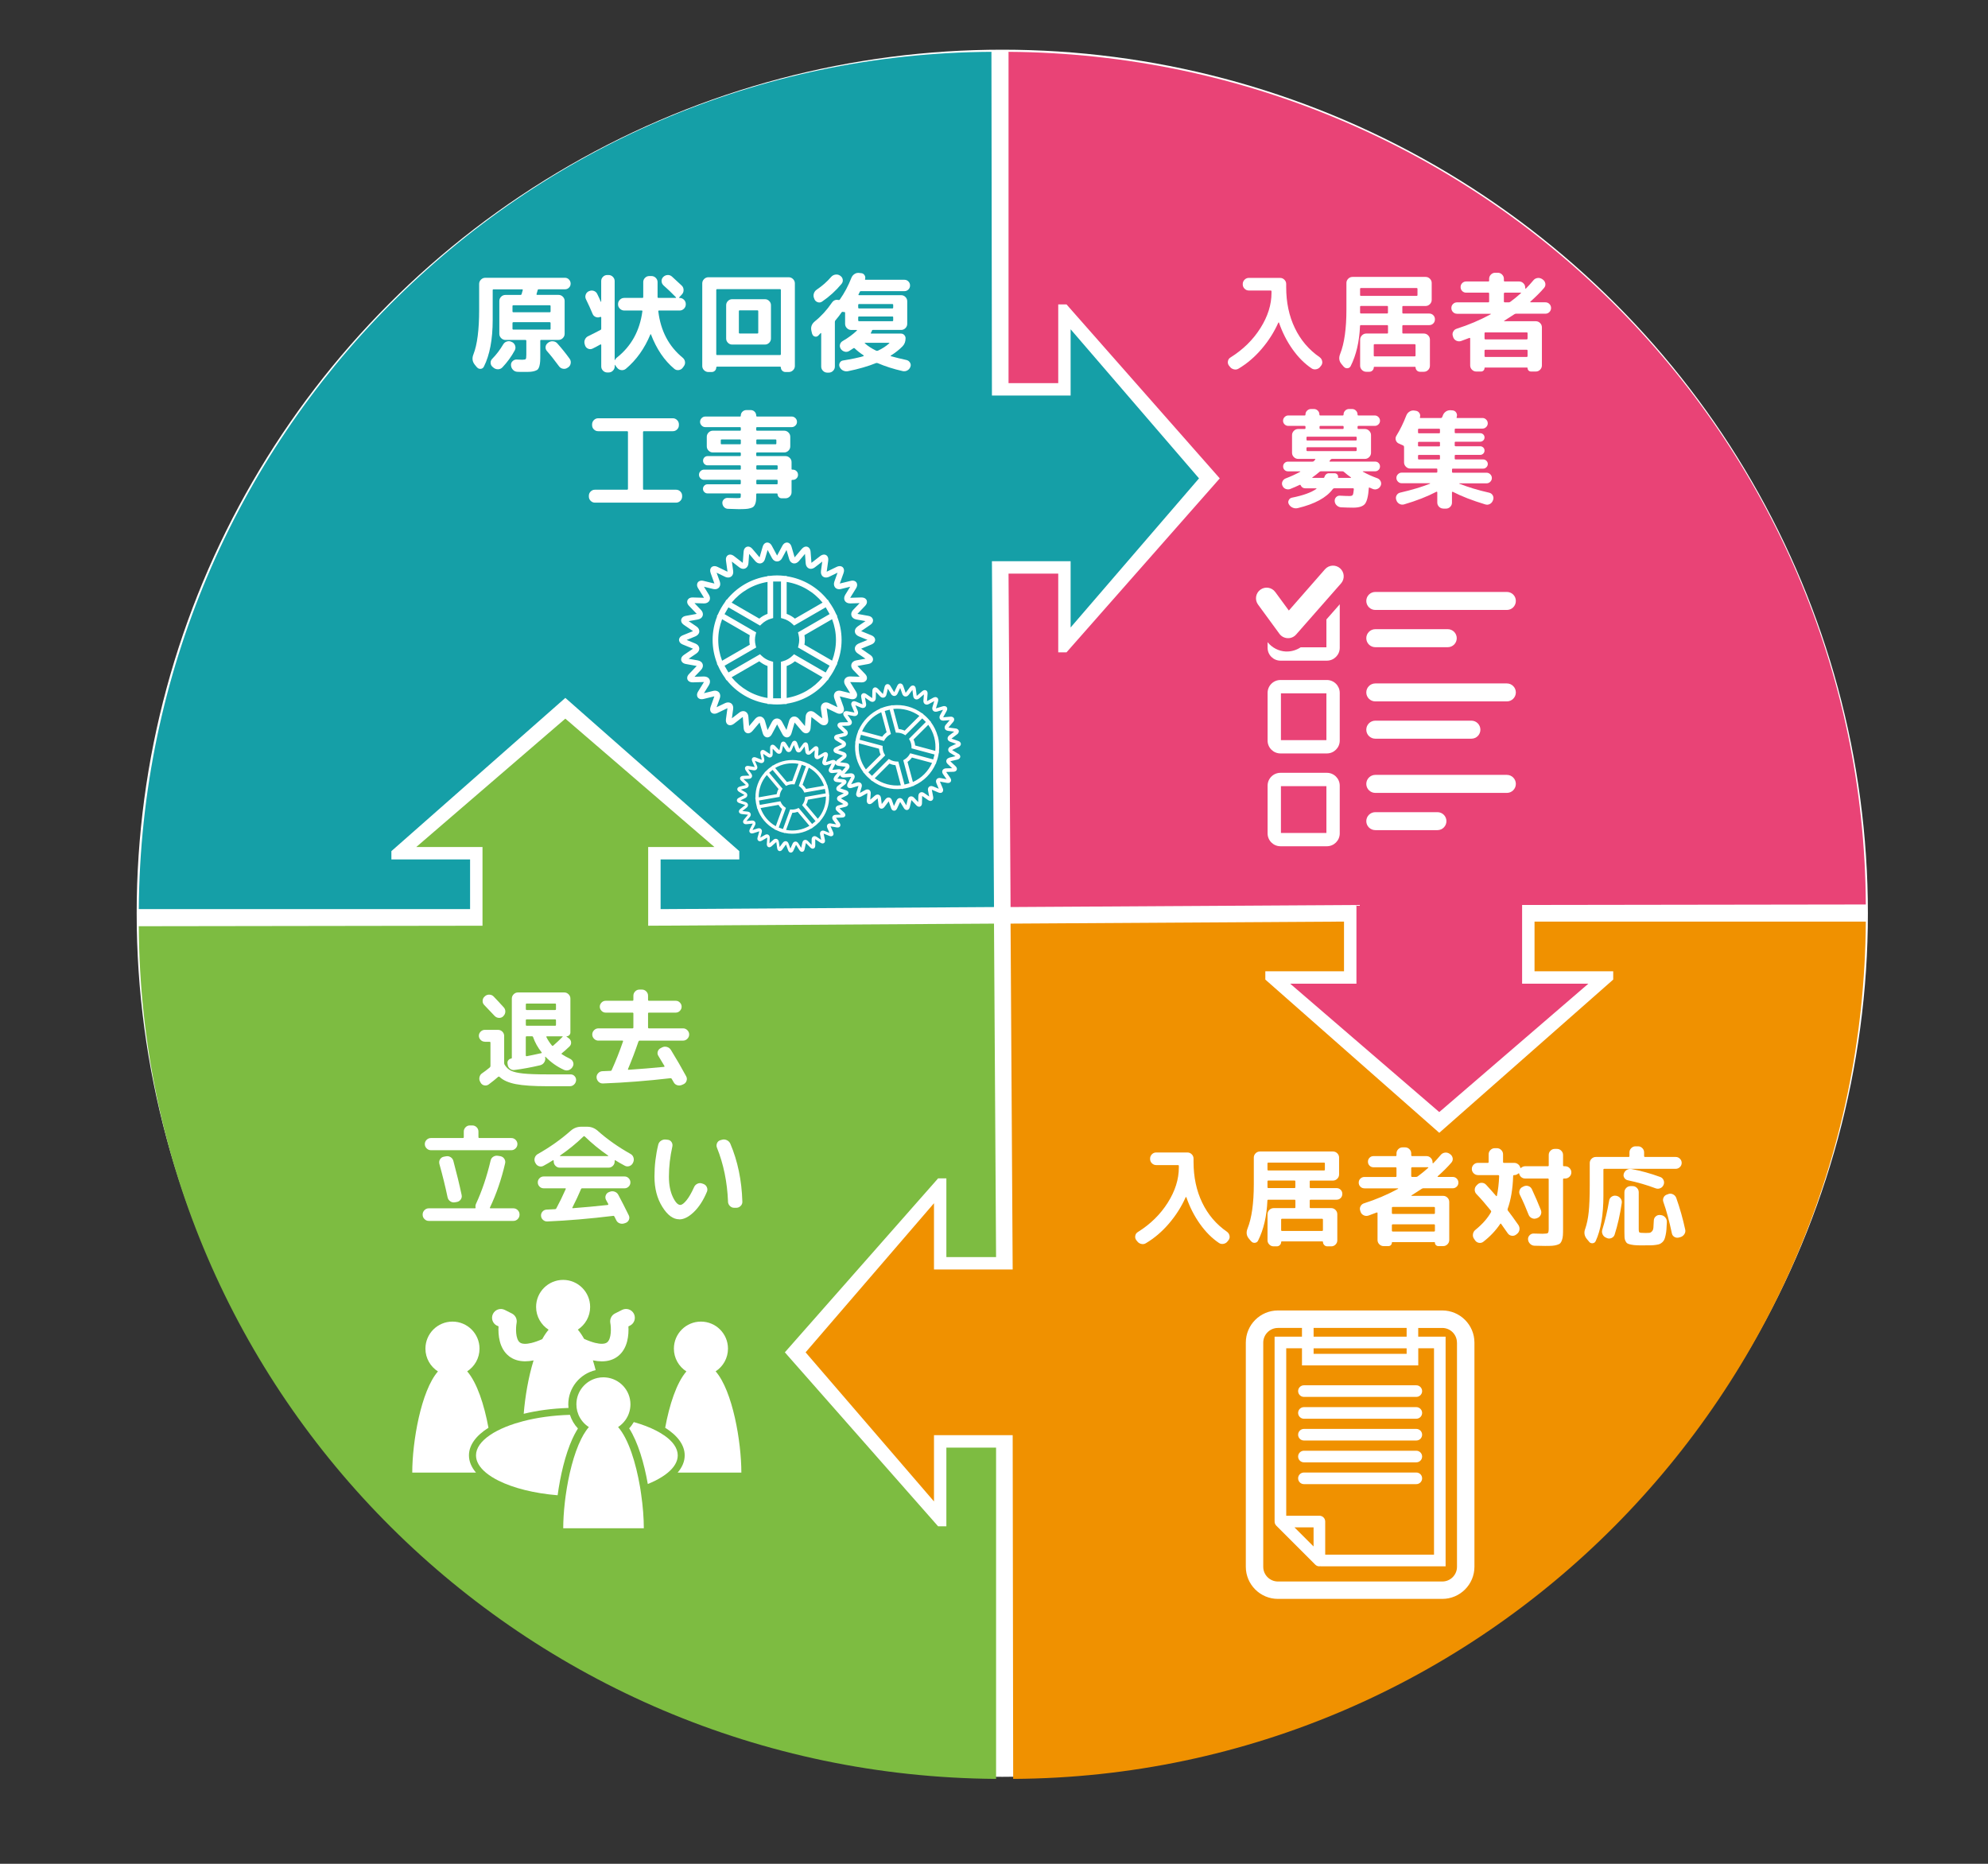 <?xml version="1.0" encoding="UTF-8"?>
<svg xmlns="http://www.w3.org/2000/svg" viewBox="0 0 480 450">
  <rect x="0" y="0" width="480" height="450" fill="#333333" stroke="none"/>
  <defs>
    <style>
      .cls-1 {
        fill: #159fa7;
      }

      .cls-2 {
        fill: #fff;
      }

      .cls-3 {
        fill: #7dbc41;
      }

      .cls-4 {
        fill: #f09100;
      }

      .cls-5 {
        fill: #e94376;
      }
    </style>
  </defs>
  <g id="_円" data-name="円">
    <ellipse class="cls-2" cx="242" cy="220.5" rx="209" ry="208.5"/>
    <path class="cls-1" d="m258.5,151.5v-16h-19l.5,83.5-80.5.5v-12h19v-2l-42-37-42,37v2h19v12H33.51C34.3,105.42,126.07,13.11,239.38,12.51l.12,82.99h19v-16l31,36-31,36Z"/>
    <path class="cls-5" d="m311.51,237.5h16v-19l-83.51.5-.49-80.5h12v19h2l37-42-37-42h-2v19h-12V12.51c114.08.79,206.39,92.56,206.99,205.87l-82.99.12v19h16l-36,31-36-31Z"/>
    <path class="cls-4" d="m225.51,290.51v16s19,0,19,0l-.51-83.51,80.51-.49v12h-19s0,2,0,2l42,37,42-37v-2s-19,0-19,0v-12h79.99c-.79,114.08-92.56,206.39-205.87,206.99l-.12-82.99h-19s0,16,0,16l-31-36,31-36Z"/>
    <path class="cls-3" d="m172.5,204.51h-16s0,19,0,19l83.5-.51.5,80.51h-12s0-19,0-19h-2s-37,42-37,42l37,42h2s0-19,0-19h12s0,79.99,0,79.99c-114.08-.79-206.39-92.56-206.99-205.87l82.99-.12v-19s-16,0-16,0l36-31,36,31Z"/>
  </g>
  <g id="_文字" data-name="文字">
    <g>
      <path class="cls-2" d="m274.54,299.65l-.21-.26c-.23-.33-.29-.68-.21-1.07s.3-.68.65-.88c3.02-1.89,5.41-4.25,7.19-7.07,1.78-2.82,2.67-5.65,2.67-8.47v-.42c0-.12-.08-.18-.23-.18h-5.25c-.4,0-.74-.15-1.03-.44s-.43-.64-.43-1.04v-.08c0-.4.14-.74.43-1.04s.63-.44,1.03-.44h7.57c.4,0,.74.15,1.03.44s.43.64.43,1.04v.78c0,3.67.7,6.96,2.09,9.85,1.39,2.89,3.38,5.23,5.97,7.02.33.24.54.55.62.94.09.38.02.74-.21,1.07l-.21.26c-.24.35-.57.56-.99.65s-.8.02-1.14-.21c-1.7-1.14-3.23-2.68-4.6-4.61-1.37-1.93-2.46-4.08-3.28-6.46-.03-.05-.09-.03-.16.05-1.02,2.29-2.37,4.4-4.03,6.34-1.66,1.94-3.51,3.52-5.54,4.73-.36.23-.75.29-1.17.18-.42-.1-.75-.33-.99-.68Z"/>
      <path class="cls-2" d="m302.08,299.7l-.52-.62c-.61-.71-.72-1.53-.34-2.47,1.01-2.53,1.51-6.1,1.51-10.71v-6.42c0-.4.15-.74.44-1.03s.64-.43,1.04-.43h17.63c.4,0,.75.14,1.04.43s.44.63.44,1.03v4.08c0,.4-.15.75-.44,1.04-.29.29-.64.44-1.04.44h-5.38c-.16,0-.23.07-.23.21v1.38c0,.16.08.23.23.23h6.24c.4,0,.73.13,1,.4.27.27.4.6.4,1s-.13.73-.4,1-.6.4-1,.4h-6.24c-.16,0-.23.08-.23.23v1.59c0,.14.08.21.23.21h4.97c.4,0,.74.15,1.03.44.29.29.43.64.43,1.04v6.29c0,.4-.14.74-.43,1.03-.29.29-.63.43-1.03.43h-.94c-.29,0-.55-.1-.75-.31s-.31-.45-.31-.73c0-.1-.05-.16-.16-.16h-9.78c-.1,0-.16.05-.16.16,0,.28-.1.52-.31.73s-.46.31-.75.31h-.75c-.4,0-.75-.14-1.04-.43-.29-.29-.44-.63-.44-1.03v-6.29c0-.4.15-.75.44-1.04.29-.29.64-.44,1.04-.44h5.04c.14,0,.21-.07.21-.21v-1.59c0-.16-.07-.23-.21-.23h-6.34c-.14,0-.21.08-.21.23-.16,3.76-.91,6.98-2.26,9.67-.16.31-.42.48-.78.51-.36.03-.66-.1-.88-.38Zm3.95-18.77v1.46c0,.14.08.21.23.21h13.42c.14,0,.21-.07.21-.21v-1.46c0-.16-.07-.23-.21-.23h-13.42c-.16,0-.23.08-.23.23Zm0,4.31v1.38c0,.16.08.23.23.23h6.29c.14,0,.21-.08.21-.23v-1.38c0-.14-.07-.21-.21-.21h-6.29c-.16,0-.23.07-.23.21Zm13.16,9.02h-9.65c-.14,0-.21.07-.21.21v2.52c0,.14.07.21.21.21h9.65c.16,0,.23-.07.23-.21v-2.52c0-.14-.08-.21-.23-.21Z"/>
      <path class="cls-2" d="m329.43,286.91c-.38,0-.71-.13-.97-.4-.27-.27-.4-.59-.4-.97s.13-.71.4-.97c.27-.27.59-.4.97-.4h7.54c.14,0,.21-.08.21-.23v-1.9c0-.14-.07-.21-.21-.21h-5.33c-.38,0-.7-.13-.96-.39s-.39-.58-.39-.96.13-.7.39-.96.58-.39.96-.39h5.33c.14,0,.21-.07.21-.21v-.44c0-.4.15-.74.44-1.03.29-.29.64-.43,1.04-.43h.6c.4,0,.75.14,1.04.43.29.29.44.63.44,1.03v.44c0,.14.08.21.23.21h3.46c.4,0,.74.15,1.03.44s.43.64.43,1.04v.16s.02.06.07.08c.04.02.08,0,.12-.03.52-.52,1.12-1.18,1.79-1.98.26-.31.59-.49.99-.55.4-.05.77.03,1.12.26l.18.13c.33.24.52.56.59.95.06.39-.04.74-.3,1.05-.8.95-1.91,2.06-3.33,3.33-.03.02-.04.05-.01.09.03.04.06.06.09.06h3.56c.38,0,.71.13.97.4s.4.59.4.97-.13.71-.4.97-.59.4-.97.4h-7.12c-.1,0-.24.05-.42.16-.43.29-1.24.81-2.42,1.56-.02.02-.03.04-.03.07s.02.04.05.04h7.64c.4,0,.74.15,1.03.44.29.29.43.64.43,1.04v9.17c0,.4-.14.75-.43,1.04-.29.29-.63.44-1.03.44h-1.17c-.23,0-.42-.08-.58-.23-.17-.16-.25-.36-.25-.6,0-.09-.04-.13-.13-.13h-10.14c-.09,0-.13.04-.13.13,0,.24-.08.44-.25.6s-.36.23-.58.23h-1.17c-.4,0-.74-.15-1.03-.44-.29-.29-.43-.64-.43-1.04v-6.47c0-.14-.07-.19-.21-.16-.43.17-1.08.42-1.95.73-.4.14-.78.12-1.16-.05-.37-.17-.63-.45-.77-.83l-.08-.26c-.14-.38-.12-.75.07-1.1.18-.35.46-.59.84-.71,2.89-.92,5.62-2.08,8.19-3.48.03-.02.05-.04.05-.08s-.02-.05-.05-.05h-8.11Zm16.8,4.5h-9.93c-.16,0-.23.07-.23.21v1.25c0,.16.08.23.23.23h9.93c.16,0,.23-.08.23-.23v-1.25c0-.14-.08-.21-.23-.21Zm.23,5.72v-1.3c0-.16-.08-.23-.23-.23h-9.93c-.16,0-.23.08-.23.23v1.3c0,.14.08.21.23.21h9.93c.16,0,.23-.07.23-.21Zm-5.72-15.1v1.9c0,.16.08.23.23.23h.94c.14,0,.27-.04.39-.13.87-.64,1.72-1.33,2.55-2.08.04-.04.04-.07.03-.09-.02-.03-.04-.04-.08-.04h-3.82c-.16,0-.23.07-.23.21Z"/>
      <path class="cls-2" d="m356.83,283.71c-.4,0-.74-.15-1.03-.44-.29-.29-.43-.64-.43-1.04s.14-.74.43-1.03.63-.43,1.03-.43h2.39c.14,0,.21-.08.21-.23v-1.84c0-.4.15-.75.44-1.04.29-.29.64-.44,1.04-.44h.52c.4,0,.75.15,1.04.44s.44.64.44,1.04v1.84c0,.16.07.23.21.23h2.5c.35,0,.66.11.94.34.28.23.45.5.52.83.03.09.09.09.18.03.29-.26.62-.39.99-.39h5.46c.16,0,.23-.07.23-.21v-2.52c0-.4.14-.74.43-1.03.29-.29.63-.43,1.03-.43h.52c.4,0,.75.14,1.04.43.29.29.44.63.44,1.03v2.52c0,.14.08.21.23.21h.29c.4,0,.75.15,1.04.44.29.29.44.64.44,1.04s-.15.75-.44,1.04c-.29.29-.64.44-1.04.44h-.29c-.16,0-.23.07-.23.21v11.83c0,.71-.01,1.27-.04,1.68-.03.41-.1.79-.22,1.14-.12.35-.26.61-.42.77s-.42.29-.78.4c-.36.11-.75.18-1.17.21-.42.03-.99.04-1.72.04-.97,0-1.82-.02-2.55-.05-.42-.02-.77-.17-1.07-.47-.29-.29-.46-.65-.49-1.07-.02-.38.11-.71.39-1s.62-.42,1.01-.4c1.21.04,1.92.05,2.11.05.71,0,1.13-.06,1.27-.17.14-.11.21-.46.21-1.05v-11.91c0-.14-.08-.21-.23-.21h-5.46c-.35,0-.66-.11-.92-.32s-.44-.5-.51-.84c-.04-.1-.1-.12-.21-.05-.29.26-.62.39-.99.39h-.03c-.16,0-.23.08-.23.23-.1,3.12-.55,5.76-1.33,7.93-.05.14-.04.27.05.39.66.85,1.51,2.02,2.55,3.51.22.35.31.72.25,1.13-.06.41-.26.74-.58,1l-.23.18c-.31.24-.67.33-1.07.27-.4-.06-.71-.26-.94-.58-.97-1.39-1.51-2.15-1.61-2.29-.07-.1-.15-.09-.23.03-1.06,1.58-2.41,3.01-4.06,4.29-.31.24-.67.33-1.07.26-.4-.07-.71-.28-.94-.62l-.26-.39c-.23-.33-.3-.7-.23-1.12.07-.42.27-.75.6-1.01,1.68-1.37,2.94-2.8,3.77-4.29.05-.1.04-.22-.05-.34-1.3-1.61-2.46-2.95-3.48-4-.28-.29-.42-.64-.42-1.04s.15-.74.44-1.04l.21-.21c.28-.29.62-.44,1.04-.43s.76.16,1.04.45c.73.78,1.54,1.69,2.44,2.73.03.04.07.05.1.04s.06-.03.08-.06c.29-1.39.48-2.98.55-4.78,0-.16-.08-.23-.23-.23h-4.91Zm14.14,10.45c-.38.14-.76.12-1.13-.06-.37-.18-.63-.46-.77-.84-.64-1.65-1.34-3.25-2.11-4.81-.17-.36-.19-.73-.05-1.1.14-.37.39-.64.75-.79l.26-.13c.38-.17.76-.19,1.14-.05.38.14.66.4.83.78.8,1.72,1.52,3.39,2.16,5.02.14.38.13.76-.04,1.13s-.44.63-.82.77l-.23.1Z"/>
      <path class="cls-2" d="m383.69,299.8l-.55-.65c-.61-.75-.74-1.57-.39-2.47.4-1.16.68-2.5.84-4.03.16-1.53.25-3.68.25-6.47v-5.38c0-.4.15-.74.44-1.03s.64-.43,1.04-.43h7.88c.16,0,.23-.08.23-.23v-.86c0-.4.14-.75.43-1.04.29-.29.63-.44,1.03-.44h.62c.4,0,.74.15,1.03.44.29.29.43.64.43,1.04v.86c0,.16.08.23.23.23h7.41c.38,0,.72.14,1,.42.29.28.43.62.43,1.01s-.14.74-.43,1.01c-.29.28-.62.42-1,.42h-17.24c-.16,0-.23.07-.23.21v6.29c0,4.59-.62,8.23-1.85,10.92-.14.33-.39.51-.74.55-.36.03-.65-.09-.87-.36Zm6.5-11.1l.13.03c.4.09.72.3.98.64.25.34.34.71.27,1.1-.42,2.81-.99,5.35-1.72,7.62-.12.38-.37.65-.75.82-.38.16-.75.17-1.12.01l-.21-.1c-.38-.16-.66-.42-.83-.81-.17-.38-.19-.77-.05-1.17.64-2.04,1.19-4.38,1.64-6.99.07-.4.27-.71.6-.92.33-.22.68-.29,1.07-.22Zm2.81-3.74c-.36-.09-.64-.29-.83-.61-.19-.32-.22-.65-.1-1,.14-.4.38-.7.73-.9s.72-.26,1.12-.2c2.27.42,4.58,1.06,6.94,1.92.38.14.65.39.81.77s.16.75,0,1.13-.42.65-.79.81c-.37.16-.75.17-1.13.03-2.12-.8-4.36-1.45-6.73-1.95Zm4.08,15.73c-.83,0-1.48,0-1.95-.03-.47-.02-.91-.07-1.33-.16-.42-.09-.71-.18-.87-.29-.17-.1-.32-.29-.46-.57-.14-.28-.22-.56-.23-.86-.02-.29-.03-.71-.03-1.25v-9.67c0-.4.15-.75.44-1.04.29-.29.64-.44,1.04-.44h.52c.4,0,.74.15,1.03.44.29.29.43.64.43,1.04v8.92c0,.45.06.71.19.79.13.08.58.12,1.37.12.52,0,.88-.01,1.07-.04.19-.03.38-.14.57-.35.19-.21.3-.5.34-.87.03-.37.07-.96.1-1.75.02-.4.17-.73.47-.99s.64-.37,1.04-.34l.23.03c.42.05.76.24,1.03.56.27.32.39.69.38,1.1-.04.73-.07,1.33-.1,1.81-.04.48-.1.93-.2,1.37-.09.43-.19.77-.29,1.01-.1.24-.26.47-.48.68-.23.21-.44.35-.64.44-.2.09-.51.16-.94.22s-.82.1-1.2.1c-.37,0-.89.01-1.55.01Zm5.72-12.4c.4-.14.78-.11,1.16.08.37.19.63.48.77.86.88,2.48,1.6,5.03,2.16,7.64.09.4.02.77-.21,1.12-.23.35-.54.58-.94.7l-.36.1c-.38.1-.75.06-1.09-.14s-.55-.49-.62-.87c-.61-2.89-1.29-5.42-2.05-7.56-.14-.38-.12-.75.05-1.1.17-.36.45-.59.83-.71l.31-.1Z"/>
    </g>
    <g>
      <path class="cls-2" d="m115.14,88.67l-.49-.6c-.61-.75-.72-1.59-.34-2.52.92-2.34,1.38-5.93,1.38-10.76v-6.24c0-.4.15-.75.44-1.04.29-.29.64-.44,1.04-.44h19.24c.38,0,.71.14.97.42s.4.61.4.99-.13.71-.4.97c-.27.27-.59.4-.97.4h-6.34c-.14,0-.23.08-.26.23-.04.12-.08.29-.14.49-.06.21-.1.35-.12.42-.04.14.03.21.18.21h5.12c.4,0,.75.14,1.04.43s.44.63.44,1.03v7.93c0,.4-.15.75-.44,1.04-.29.29-.64.44-1.04.44h-4.19c-.14,0-.21.07-.21.21v3.28c0,.71,0,1.27-.03,1.68s-.08.79-.18,1.14-.22.61-.36.77c-.14.16-.37.29-.7.4-.33.11-.68.18-1.04.21-.37.03-.88.04-1.54.04s-1.21,0-1.69-.03c-.42-.02-.77-.18-1.05-.48-.29-.3-.45-.66-.48-1.08-.04-.4.09-.74.38-1.01.29-.28.62-.41,1-.39.8.04,1.24.05,1.33.05.47,0,.75-.06.85-.17.09-.11.14-.46.14-1.05v-3.35c0-.14-.08-.21-.23-.21h-4.81c-.4,0-.74-.15-1.04-.44-.29-.29-.44-.64-.44-1.04v-7.93c0-.4.15-.74.44-1.03s.64-.43,1.04-.43h3.62c.16,0,.25-.08.29-.23.02-.07.06-.21.12-.42s.11-.37.14-.49c.04-.14-.02-.21-.15-.21h-6.87c-.16,0-.23.07-.23.21v7.15c0,4.71-.71,8.48-2.13,11.31-.17.33-.44.51-.79.53s-.65-.1-.87-.38Zm8.5-6.08c.36.19.61.48.74.87.13.39.1.77-.09,1.13-.83,1.53-1.83,2.89-2.99,4.11-.28.29-.63.45-1.05.46-.43,0-.79-.13-1.11-.4l-.21-.18c-.29-.24-.45-.56-.47-.95-.02-.39.11-.72.39-1,.99-1,1.87-2.17,2.65-3.48.21-.35.5-.58.88-.7.38-.12.75-.09,1.12.08l.13.08Zm9.07-8.89h-8.74c-.16,0-.23.07-.23.21v1.27c0,.14.08.21.23.21h8.74c.16,0,.23-.07.23-.21v-1.27c0-.14-.08-.21-.23-.21Zm.23,5.67v-1.35c0-.16-.08-.23-.23-.23h-8.74c-.16,0-.23.08-.23.23v1.35c0,.14.08.21.23.21h8.74c.16,0,.23-.07.23-.21Zm1.64,3.56c1.09,1.23,2.08,2.46,2.96,3.69.24.33.32.7.25,1.12s-.28.74-.61.96l-.16.1c-.33.23-.69.3-1.09.23-.4-.07-.72-.27-.96-.6-1.09-1.49-2.06-2.71-2.91-3.67-.26-.29-.37-.63-.33-1.01.04-.38.22-.69.53-.94l.13-.1c.33-.24.71-.35,1.13-.31.42.03.78.21,1.05.52Z"/>
      <path class="cls-2" d="m159.16,74.97c-.17,0-.24.07-.21.21.57,4.71,2.53,8.44,5.88,11.18.31.26.5.58.56.97.06.39-.03.75-.27,1.08l-.26.36c-.24.33-.57.52-.97.58-.41.06-.77-.04-1.08-.3-2.41-2.01-4.29-4.78-5.64-8.32-.02-.03-.04-.05-.06-.05-.03,0-.05.02-.07.05-1.42,3.43-3.4,6.2-5.93,8.32-.33.26-.7.36-1.11.31-.41-.05-.74-.24-1-.57l-.34-.42s-.04-.06-.08-.13-.06-.11-.08-.13-.04-.03-.05-.03-.03.02-.03.05v.34c0,.4-.15.74-.44,1.03s-.64.43-1.04.43h-.31c-.4,0-.74-.14-1.03-.43-.29-.29-.43-.63-.43-1.03v-5.17c0-.05-.03-.09-.08-.13-.05-.03-.1-.03-.13,0-.7.4-1.32.73-1.87.99-.35.17-.7.19-1.07.04-.36-.15-.62-.41-.75-.79l-.08-.26c-.14-.4-.12-.79.04-1.17.17-.38.44-.66.82-.83.97-.47,1.94-.96,2.91-1.48.14-.05.21-.16.21-.31v-2.73s-.03-.07-.08-.1c-.05-.03-.1-.04-.13-.03-.35.17-.71.19-1.08.05s-.64-.39-.79-.75c-.47-1.14-1-2.31-1.59-3.51-.19-.36-.22-.74-.09-1.13.13-.39.38-.67.74-.84l.1-.03c.36-.17.74-.19,1.12-.06.38.13.66.38.83.74.31.62.6,1.25.86,1.87.02.02.04.03.06.03s.04-.02.04-.05v-4.96c0-.4.14-.74.43-1.03.29-.29.63-.43,1.03-.43h.31c.4,0,.75.14,1.04.43s.44.63.44,1.03v19.03s0,.05.03.05.04,0,.05-.03c.1-.22.24-.41.42-.55,3.5-2.75,5.56-6.48,6.19-11.18.04-.14-.03-.21-.18-.21h-4.21c-.4,0-.74-.15-1.04-.44s-.44-.64-.44-1.04v-.08c0-.4.15-.75.44-1.04.29-.29.64-.44,1.04-.44h4.37c.16,0,.23-.07.23-.21v-3.61c0-.4.14-.74.43-1.03.29-.29.63-.43,1.03-.43h.52c.4,0,.75.14,1.04.43s.44.63.44,1.03v3.61c0,.14.08.21.23.21h4.13s.06-.02.09-.05c.03-.04.02-.07-.01-.1-1.08-1.11-2.07-2.06-2.99-2.86-.29-.28-.46-.61-.48-1-.03-.39.1-.73.38-1.03.29-.29.64-.46,1.04-.49s.75.09,1.07.36c.74.66,1.54,1.4,2.39,2.21.28.28.42.62.43,1.04,0,.42-.12.77-.4,1.07l-.65.7s-.04.07-.03.1c.02.04.04.05.08.05h.05c.4,0,.75.15,1.04.44.29.29.44.64.44,1.04v.08c0,.4-.15.75-.44,1.04-.29.29-.64.44-1.04.44h-4.94Z"/>
      <path class="cls-2" d="m171.04,89.82c-.4,0-.74-.14-1.04-.43s-.44-.63-.44-1.03v-19.94c0-.4.15-.75.44-1.04.29-.29.64-.44,1.04-.44h19.4c.4,0,.75.15,1.04.44.29.29.44.64.44,1.04v19.94c0,.4-.15.74-.44,1.03-.29.29-.64.43-1.04.43h-.78c-.31,0-.58-.11-.79-.32-.22-.22-.33-.48-.33-.79,0-.12-.06-.18-.18-.18h-15.24c-.12,0-.18.06-.18.18,0,.31-.11.58-.32.79-.22.22-.48.32-.79.32h-.78Zm1.9-19.78v15.47c0,.14.07.21.21.21h15.18c.14,0,.21-.07.21-.21v-15.47c0-.16-.07-.23-.21-.23h-15.18c-.14,0-.21.08-.21.23Zm3.85,13.15c-.4,0-.74-.14-1.03-.43-.29-.29-.43-.63-.43-1.03v-8.03c0-.4.14-.74.43-1.03.29-.29.63-.43,1.03-.43h7.9c.4,0,.74.14,1.03.43.29.29.43.63.43,1.03v8.03c0,.4-.14.74-.43,1.03s-.63.43-1.03.43h-7.9Zm1.61-8.03v5.15c0,.14.07.21.21.21h4.26c.14,0,.21-.07.21-.21v-5.15c0-.16-.07-.23-.21-.23h-4.26c-.14,0-.21.08-.21.23Z"/>
      <path class="cls-2" d="m196.08,80.59l-.16-.68c-.22-.9.04-1.67.81-2.31,1.56-1.26,2.94-2.77,4.13-4.52.4-.57.92-.79,1.56-.65.16.04.28,0,.37-.13,1.09-1.54,2.02-3.28,2.78-5.22.16-.4.42-.71.78-.94.37-.23.76-.3,1.17-.23l.49.05c.33.05.58.22.75.51.17.29.21.58.11.9-.04.12,0,.18.13.18h9.36c.38,0,.71.13.97.4.27.27.4.59.4.98s-.13.71-.4.97c-.27.27-.59.4-.97.4h-10.48c-.16,0-.26.07-.31.21-.04.05-.08.15-.14.29s-.11.23-.14.29c-.04.03-.04.07-.01.12.03.04.06.06.12.06h10.19c.4,0,.74.15,1.03.44.29.29.43.64.43,1.04v5.43c0,.4-.14.75-.43,1.04-.29.29-.63.44-1.03.44h-6.86c-.12,0-.2.08-.23.23-.02.16-.1.31-.23.47-.04.04-.04.07-.01.12.03.04.05.06.09.06h7.18c.31,0,.58.11.79.33s.33.48.33.79c0,.8-.24,1.45-.73,1.95-.78.8-1.72,1.54-2.83,2.24-.09.07-.07.12.05.16,1.18.33,2.42.63,3.72.91.37.09.65.29.85.61s.24.65.12,1c-.14.4-.39.7-.74.9-.36.2-.73.25-1.13.17-2.18-.49-4.19-1.13-6.03-1.92-.16-.05-.29-.06-.39-.03-1.92.78-4.2,1.44-6.84,1.98-.42.07-.8,0-1.17-.18-.36-.19-.63-.49-.81-.88-.14-.33-.12-.65.04-.97.17-.32.42-.51.77-.56,2.13-.35,3.78-.69,4.94-1.04.04-.02.06-.05.07-.09,0-.04,0-.08-.04-.12-.82-.54-1.52-1.09-2.11-1.66-.12-.12-.24-.13-.36-.03-.22.16-.56.37-1.01.65-.35.21-.71.26-1.11.14s-.7-.34-.92-.69c-.21-.33-.27-.68-.17-1.04.1-.36.32-.64.66-.83,1.3-.75,2.43-1.58,3.4-2.5.04-.02.04-.05.03-.09-.02-.04-.04-.07-.08-.07h-1.3c-.4,0-.75-.15-1.04-.44-.29-.29-.44-.64-.44-1.04v-2.65c0-.14-.08-.21-.23-.21-.12,0-.22,0-.29-.03-.16-.04-.28.02-.36.16-.37.55-.85,1.19-1.46,1.9-.09.09-.13.22-.13.39v10.76c0,.4-.15.74-.44,1.03s-.64.43-1.04.43h-.34c-.4,0-.75-.14-1.04-.43s-.44-.63-.44-1.03v-8.01s-.01-.06-.04-.08c-.03-.02-.06-.02-.09,0-.07.07-.17.17-.29.31-.12.14-.22.24-.29.31-.24.24-.53.31-.85.21-.32-.1-.52-.32-.61-.65Zm6.76-14.04l.03.03c.35.23.55.53.61.92s-.04.74-.3,1.05c-1.37,1.65-2.93,3.07-4.68,4.26-.33.23-.68.28-1.05.16s-.64-.36-.79-.7l-.08-.21c-.17-.38-.2-.78-.08-1.18s.36-.72.7-.95c1.33-.9,2.5-1.92,3.48-3.07.28-.31.62-.5,1.03-.56.41-.06.79.02,1.13.25Zm4.37,7.07v.62c0,.16.08.23.23.23h8.01c.14,0,.21-.08.21-.23v-.62c0-.14-.07-.21-.21-.21h-8.01c-.16,0-.23.07-.23.21Zm0,3.02v.7c0,.14.08.21.23.21h8.01c.14,0,.21-.07.21-.21v-.7c0-.16-.07-.23-.21-.23h-8.01c-.16,0-.23.08-.23.23Zm7.41,6.13h-5.75s-.06.01-.08.04,0,.06.03.09c.71.64,1.62,1.23,2.73,1.77.14.05.28.05.42,0,1.07-.5,1.98-1.09,2.73-1.77.09-.09.06-.13-.08-.13Z"/>
      <path class="cls-2" d="m143.64,121.36c-.4,0-.74-.15-1.03-.44-.29-.29-.43-.64-.43-1.04v-.18c0-.4.14-.74.43-1.03.29-.29.63-.43,1.03-.43h7.75c.15,0,.23-.08.23-.23v-13.67c0-.16-.08-.23-.23-.23h-6.97c-.4,0-.74-.14-1.03-.43-.29-.29-.43-.63-.43-1.03v-.18c0-.4.14-.75.43-1.04.29-.29.63-.44,1.03-.44h18.04c.4,0,.74.15,1.03.44.29.29.43.64.43,1.04v.18c0,.4-.14.74-.43,1.03-.29.29-.63.43-1.03.43h-6.97c-.16,0-.23.08-.23.23v13.67c0,.16.08.23.23.23h7.75c.4,0,.74.14,1.03.43.29.29.43.63.43,1.03v.18c0,.4-.14.74-.43,1.04-.29.29-.63.44-1.03.44h-19.6Z"/>
      <path class="cls-2" d="m170,115.85c-.33,0-.62-.12-.86-.36-.24-.24-.37-.53-.37-.86,0-.35.12-.64.37-.88.24-.24.53-.36.86-.36h8.66c.14,0,.21-.07.21-.21v-.6c0-.16-.07-.23-.21-.23h-7.8c-.31,0-.58-.11-.79-.33s-.32-.48-.32-.79.11-.58.32-.79c.22-.22.48-.32.79-.32h7.8c.14,0,.21-.08.21-.23v-.42c0-.16-.07-.23-.21-.23h-6.55c-.4,0-.74-.15-1.03-.44-.29-.29-.43-.64-.43-1.04v-2.29c0-.4.14-.74.43-1.04.29-.29.63-.44,1.03-.44h6.55c.14,0,.21-.07.21-.21v-.44c0-.14-.07-.21-.21-.21h-8.35c-.35,0-.65-.13-.9-.38-.25-.25-.38-.55-.38-.9s.13-.65.38-.9c.25-.25.55-.38.9-.38h8.37c.12,0,.18-.07.18-.21,0-.38.13-.7.4-.96.27-.26.59-.39.97-.39h1.01c.38,0,.7.13.96.39.26.26.39.58.39.96,0,.14.07.21.21.21h8.35c.35,0,.64.13.9.38.25.25.38.55.38.9s-.12.65-.38.9-.55.38-.9.38h-8.35c-.14,0-.21.07-.21.21v.44c0,.14.07.21.21.21h6.55c.4,0,.74.15,1.03.44.29.29.43.64.43,1.04v2.29c0,.4-.14.75-.43,1.04-.29.29-.63.44-1.03.44h-6.55c-.14,0-.21.08-.21.23v.42c0,.16.07.23.21.23h6.84c.4,0,.74.14,1.04.43s.44.63.44,1.03v1.64c0,.12.07.18.21.18h.13c.33,0,.62.12.86.36.24.24.36.54.36.88s-.12.62-.36.86c-.24.24-.53.36-.86.36h-.13c-.14,0-.21.06-.21.18v2.81c0,.4-.15.74-.44,1.03s-.64.43-1.04.43h-.88c-.29,0-.54-.1-.73-.3-.19-.2-.29-.44-.29-.71,0-.1-.05-.16-.16-.16h-4.78c-.14,0-.21.07-.21.21,0,.59-.01,1.06-.04,1.4-.03.35-.1.67-.22.96-.12.29-.26.51-.43.65-.16.14-.42.26-.77.35-.35.1-.73.16-1.14.18-.42.03-.97.04-1.66.04-.38,0-1.25-.03-2.6-.08-.37-.02-.67-.16-.92-.43-.25-.27-.38-.58-.4-.95-.02-.35.1-.65.36-.9s.56-.37.91-.35c.68.03,1.42.05,2.24.05.47,0,.74-.03.82-.08s.12-.24.12-.57v-.26c0-.16-.07-.23-.21-.23h-7.83c-.29,0-.55-.11-.77-.33s-.32-.47-.32-.77.11-.55.32-.77.47-.33.77-.33h7.83c.14,0,.21-.08.21-.23v-.65c0-.14-.07-.21-.21-.21h-8.66Zm8.66-8.58c.14,0,.21-.07.21-.21v-.75c0-.14-.07-.21-.21-.21h-4.42c-.14,0-.21.07-.21.21v.75c0,.14.07.21.21.21h4.42Zm3.95-.96v.75c0,.14.07.21.21.21h4.42c.14,0,.21-.07.21-.21v-.75c0-.14-.07-.21-.21-.21h-4.42c-.14,0-.21.07-.21.21Zm0,6.26v.6c0,.14.07.21.21.21h4.73c.14,0,.21-.07.21-.21v-.6c0-.16-.07-.23-.21-.23h-4.73c-.14,0-.21.08-.21.23Zm0,3.48v.65c0,.16.07.23.21.23h4.73c.14,0,.21-.08.21-.23v-.65c0-.14-.07-.21-.21-.21h-4.73c-.14,0-.21.07-.21.21Z"/>
    </g>
    <g>
      <path class="cls-2" d="m117.05,251.51c-.38,0-.72-.14-1-.43s-.43-.62-.43-1,.14-.71.43-1c.29-.29.62-.43,1-.43h3.2c.4,0,.75.14,1.04.43s.44.63.44,1.03v6.52c0,.16.03.29.1.42.4.66.91,1.14,1.55,1.46.63.31,1.62.54,2.95.68s3.29.21,5.88.21h5.54c.4,0,.73.14.99.43.26.29.38.62.36,1-.04.4-.2.74-.48,1.01s-.63.42-1.03.42h-5.43c-3.33,0-5.87-.17-7.62-.51s-3.06-.92-3.93-1.75c-.12-.09-.23-.09-.34,0-.62.55-1.39,1.17-2.29,1.84-.33.23-.68.29-1.07.21-.38-.09-.67-.3-.86-.65l-.1-.18c-.21-.35-.27-.73-.18-1.14.09-.42.3-.74.65-.96.54-.36,1.14-.82,1.82-1.38.12-.12.18-.24.18-.36v-5.64c0-.14-.08-.21-.23-.21h-1.14Zm.03-10.97c.31-.28.68-.41,1.09-.39.42.02.76.17,1.04.47.54.55,1.34,1.42,2.42,2.6.28.31.4.67.38,1.08-.03.41-.19.75-.48,1.03l-.03.05c-.29.28-.65.4-1.05.38-.41-.03-.75-.19-1.03-.48-.54-.57-1.37-1.45-2.5-2.63-.28-.28-.41-.62-.39-1.03s.17-.74.47-1l.08-.08Zm14.66,14.63s-.04-.04-.08-.03c-.03.02-.05.04-.05.08l.03.13c.07.42-.01.8-.25,1.16-.23.36-.56.58-.98.69-2.11.5-4.18.88-6.19,1.14-.38.05-.73-.04-1.05-.27-.32-.23-.52-.55-.58-.95l-.05-.34c-.05-.28,0-.54.18-.78.17-.24.41-.38.7-.42.1,0,.16-.06.16-.18v-14.3c0-.4.15-.75.44-1.04s.64-.44,1.04-.44h11.18c.4,0,.75.15,1.04.44.29.29.44.64.44,1.04v8.19c0,.24-.09.46-.27.64-.18.18-.39.27-.64.27-.02,0-.03,0-.04.03,0,.02,0,.04.01.05l.6.44c.31.24.48.55.51.94.03.38-.1.71-.38.99-.71.68-1.33,1.23-1.87,1.66-.09.09-.08.17.03.23.59.38,1.24.75,1.95,1.09.36.17.62.44.75.81.14.36.11.72-.08,1.07l-.03.05c-.21.38-.51.65-.9.79-.39.15-.78.13-1.18-.04-1.68-.76-3.16-1.81-4.45-3.14Zm-4.78-12.66v1.12c0,.16.08.23.23.23h6.84c.14,0,.21-.08.21-.23v-1.12c0-.14-.07-.21-.21-.21h-6.84c-.16,0-.23.07-.23.21Zm.23,5.15h6.84c.14,0,.21-.07.21-.21v-1.12c0-.14-.07-.21-.21-.21h-6.84c-.16,0-.23.07-.23.21v1.12c0,.14.08.21.23.21Zm3.48,6.63c.14-.04.17-.1.1-.21-.92-1.16-1.6-2.38-2.05-3.67-.05-.14-.15-.21-.29-.21h-1.25c-.16,0-.23.07-.23.21v4.42c0,.05.03.1.08.14.05.04.1.06.16.04.76-.14,1.92-.38,3.48-.73Zm5.15-3.95c.09-.09.06-.13-.08-.13h-3.69c-.05,0-.09.02-.12.06-.03.04-.03.08-.01.12.36.73.81,1.4,1.33,2.03.09.12.19.14.31.05.83-.73,1.59-1.44,2.26-2.13Z"/>
      <path class="cls-2" d="m144.48,251.25c-.4,0-.75-.15-1.04-.44-.29-.29-.44-.64-.44-1.04s.15-.74.44-1.04c.29-.29.64-.44,1.04-.44h8.22c.16,0,.23-.07.23-.21v-3.38c0-.14-.08-.21-.23-.21h-6.45c-.4,0-.74-.14-1.01-.43s-.42-.62-.42-1,.14-.71.42-1c.28-.29.62-.43,1.01-.43h6.45c.16,0,.23-.08.23-.23v-.99c0-.4.14-.74.43-1.04s.63-.44,1.03-.44h.62c.4,0,.74.15,1.03.44s.43.64.43,1.04v.99c0,.16.08.23.23.23h6.45c.4,0,.74.14,1.01.43.28.29.42.62.42,1s-.14.71-.42,1-.62.43-1.01.43h-6.45c-.16,0-.23.07-.23.21v3.38c0,.14.08.21.23.21h8.22c.4,0,.75.15,1.04.44s.44.64.44,1.04-.15.75-.44,1.04c-.29.29-.64.44-1.04.44h-10.48c-.12,0-.22.08-.29.23-.76,2.24-1.6,4.45-2.52,6.63-.03.12,0,.18.13.18,2.83-.19,5.68-.42,8.55-.7.05,0,.09-.02.12-.07.03-.04.03-.08.01-.12l-1.48-2.47c-.21-.33-.26-.68-.14-1.05.11-.37.35-.65.71-.82l.34-.18c.38-.19.78-.22,1.18-.1.41.12.72.36.95.73,1.33,2.17,2.56,4.28,3.67,6.34.19.35.23.71.1,1.09-.12.38-.36.66-.73.83l-.36.16c-.38.17-.77.2-1.16.08-.39-.12-.68-.36-.87-.73-.05-.09-.13-.22-.23-.4-.1-.18-.18-.32-.23-.4-.07-.12-.17-.17-.29-.16-5.53.64-10.96,1.07-16.3,1.27-.42.02-.77-.12-1.07-.4-.29-.29-.46-.63-.49-1.03-.02-.4.11-.75.39-1.05.28-.3.61-.46,1.01-.48l1.95-.08c.16,0,.26-.07.31-.21.97-2.13,1.88-4.43,2.73-6.89.03-.14-.02-.21-.16-.21h-5.8Z"/>
      <path class="cls-2" d="m103.53,294.78c-.4,0-.75-.15-1.04-.44s-.44-.64-.44-1.04v-.08c0-.4.15-.74.44-1.04.29-.29.64-.44,1.04-.44h11.13c.14,0,.19-.06.16-.18-.05-.31-.02-.61.1-.88,1.46-3.14,2.63-6.63,3.54-10.48.09-.4.3-.71.65-.92.35-.22.72-.29,1.12-.22l.62.1c.4.09.71.3.92.64.22.34.28.7.19,1.08-.9,3.88-2.12,7.44-3.67,10.68-.02.04-.01.07.01.12.03.04.06.06.12.06h5.54c.4,0,.75.15,1.04.44s.44.64.44,1.04v.08c0,.4-.15.75-.44,1.04-.29.29-.64.44-1.04.44h-20.44Zm20.96-19.58c.29.29.44.63.44,1.03s-.15.75-.44,1.04c-.29.29-.64.44-1.04.44h-19.4c-.4,0-.75-.15-1.04-.44s-.44-.64-.44-1.04.15-.74.44-1.03c.29-.29.64-.43,1.04-.43h7.7c.16,0,.23-.08.23-.23v-1.33c0-.4.14-.74.43-1.04s.63-.44,1.03-.44h.62c.4,0,.74.15,1.03.44s.43.64.43,1.04v1.33c0,.16.08.23.23.23h7.7c.4,0,.75.14,1.04.43Zm-16.85,3.99c.4-.09.78-.03,1.13.18.35.21.58.51.69.91.81,3.02,1.48,5.76,2,8.24.09.4.01.76-.22,1.09-.23.33-.55.53-.95.6l-.47.08c-.4.07-.77-.01-1.11-.25-.34-.23-.55-.55-.64-.95-.55-2.62-1.21-5.3-1.98-8.06-.1-.4-.06-.77.14-1.1s.49-.55.87-.64l.52-.1Z"/>
      <path class="cls-2" d="m129.29,280.82l-.1-.18c-.17-.38-.19-.76-.06-1.14s.38-.68.74-.88c2.89-1.63,5.53-3.49,7.9-5.59.75-.66,1.59-.99,2.55-.99h1.46c.95,0,1.8.33,2.55.99,2.27,2.03,4.91,3.89,7.93,5.59.35.19.58.49.7.88.12.4.09.78-.08,1.14l-.08.18c-.19.36-.48.61-.86.73-.38.12-.75.09-1.09-.1-.94-.5-1.69-.94-2.26-1.3-.04-.03-.07-.04-.12-.01-.04.03-.06.06-.06.12v.18c0,.4-.14.75-.43,1.04-.29.29-.63.44-1.03.44h-11.8c-.4,0-.74-.15-1.03-.44-.29-.29-.43-.64-.43-1.04v-.18c0-.05-.03-.09-.08-.12-.05-.03-.1-.02-.13.01-.73.47-1.48.91-2.26,1.33-.35.19-.71.22-1.09.09-.38-.13-.66-.38-.83-.74Zm10.97,6.34c-.54,1.28-1.21,2.73-2.03,4.34-.09.14-.06.21.08.21,2.79-.21,5.6-.47,8.42-.78.05,0,.09-.03.12-.08.03-.05.03-.1.01-.16l-.55-1.01c-.17-.35-.19-.71-.05-1.08s.39-.63.75-.77l.21-.08c.38-.16.78-.17,1.18-.03s.71.4.9.78c.75,1.4,1.59,3.05,2.52,4.94.17.35.18.7.03,1.07-.16.36-.42.62-.78.75l-.29.1c-.4.14-.79.14-1.17,0-.38-.14-.66-.4-.83-.78-.04-.09-.1-.23-.21-.42-.1-.19-.17-.33-.21-.42-.07-.14-.17-.2-.29-.18-5.67.69-10.97,1.14-15.91,1.35-.4.02-.75-.11-1.05-.38-.3-.27-.46-.6-.48-1-.02-.38.1-.72.36-1.01.26-.29.59-.45.99-.47.22,0,.56-.02,1-.05.44-.03.78-.05,1-.05.16,0,.28-.08.36-.23.76-1.4,1.51-2.94,2.24-4.6.07-.14.03-.21-.13-.21h-5.17c-.4,0-.74-.14-1.01-.42-.28-.28-.42-.61-.42-1.01s.14-.74.42-1.01c.28-.28.61-.42,1.01-.42h19.5c.4,0,.74.14,1.01.42s.42.62.42,1.01-.14.74-.42,1.01c-.28.28-.62.42-1.01.42h-10.22c-.14,0-.24.08-.31.23Zm-5.02-8.16s-.05.04-.04.08.03.05.06.05h11.54s.06-.02.06-.05,0-.06-.04-.08c-1.99-1.37-3.87-2.9-5.62-4.6-.12-.1-.23-.1-.34,0-1.7,1.65-3.58,3.18-5.64,4.6Z"/>
      <path class="cls-2" d="m164,294.39c-1.47,0-2.84-1-4.09-3.02-1.26-2.01-1.89-4.44-1.89-7.3,0-2.62.3-5.18.91-7.69.1-.42.33-.74.69-.97.35-.23.75-.33,1.18-.27l.44.05c.38.04.68.22.9.55.22.33.28.68.2,1.07-.55,2.46-.83,4.89-.83,7.28,0,1.92.31,3.54.92,4.86.62,1.32,1.23,1.97,1.83,1.97.38,0,.88-.37,1.48-1.1.61-.74,1.22-1.81,1.85-3.21.17-.38.45-.65.82-.82.37-.17.75-.18,1.13-.04l.29.1c.38.14.66.39.83.77.17.37.18.74.03,1.11-.88,2.1-1.94,3.73-3.17,4.91-1.23,1.18-2.4,1.77-3.51,1.77Zm11.78-4.26c-.19-4.73-1.08-9.08-2.68-13.05-.14-.36-.13-.72.03-1.08s.42-.59.81-.71l.36-.1c.4-.12.79-.09,1.18.09.39.18.67.46.85.84,1.78,4.18,2.76,8.85,2.91,14.01.02.4-.12.75-.42,1.04-.29.29-.64.44-1.04.44h-.52c-.4,0-.74-.15-1.03-.44-.29-.29-.44-.64-.46-1.04Z"/>
    </g>
    <g>
      <path class="cls-2" d="m296.91,88.49l-.21-.26c-.23-.33-.29-.69-.21-1.07s.3-.68.65-.88c3.02-1.89,5.41-4.25,7.19-7.07,1.78-2.82,2.67-5.65,2.67-8.47v-.42c0-.12-.08-.18-.23-.18h-5.25c-.4,0-.74-.15-1.03-.44-.29-.29-.43-.64-.43-1.04v-.08c0-.4.14-.74.43-1.04.29-.29.63-.44,1.03-.44h7.57c.4,0,.74.15,1.03.44.29.29.43.64.43,1.04v.78c0,3.67.7,6.96,2.09,9.85,1.39,2.89,3.38,5.23,5.97,7.02.33.24.54.55.62.94.09.38.02.74-.21,1.07l-.21.26c-.24.35-.57.56-.99.65-.42.09-.8.02-1.14-.21-1.7-1.14-3.23-2.68-4.6-4.61-1.37-1.93-2.46-4.08-3.28-6.46-.03-.05-.09-.03-.16.05-1.02,2.29-2.37,4.4-4.03,6.34-1.66,1.94-3.51,3.52-5.54,4.73-.36.23-.75.29-1.17.18s-.75-.33-.99-.68Z"/>
      <path class="cls-2" d="m324.44,88.54l-.52-.62c-.61-.71-.72-1.53-.34-2.47,1.01-2.53,1.51-6.1,1.51-10.71v-6.42c0-.4.15-.74.44-1.03.29-.29.64-.43,1.04-.43h17.63c.4,0,.75.14,1.04.43.29.29.44.63.44,1.03v4.08c0,.4-.15.75-.44,1.04-.29.29-.64.44-1.04.44h-5.38c-.16,0-.23.07-.23.21v1.38c0,.16.08.23.23.23h6.24c.4,0,.73.13,1,.4.27.27.4.6.4,1s-.13.73-.4,1c-.27.27-.6.4-1,.4h-6.24c-.16,0-.23.08-.23.23v1.59c0,.14.08.21.23.21h4.97c.4,0,.74.15,1.03.44.29.29.43.64.43,1.04v6.29c0,.4-.14.74-.43,1.03-.29.29-.63.43-1.03.43h-.94c-.29,0-.55-.1-.75-.31s-.31-.45-.31-.73c0-.1-.05-.16-.16-.16h-9.78c-.1,0-.16.05-.16.16,0,.28-.1.52-.31.73s-.46.31-.75.31h-.75c-.4,0-.75-.14-1.04-.43-.29-.29-.44-.63-.44-1.03v-6.29c0-.4.15-.74.44-1.04.29-.29.64-.44,1.04-.44h5.04c.14,0,.21-.07.21-.21v-1.59c0-.16-.07-.23-.21-.23h-6.34c-.14,0-.21.08-.21.23-.16,3.76-.91,6.98-2.26,9.67-.16.31-.42.48-.78.51-.36.03-.66-.1-.88-.38Zm3.95-18.77v1.46c0,.14.08.21.23.21h13.42c.14,0,.21-.07.21-.21v-1.46c0-.16-.07-.23-.21-.23h-13.42c-.16,0-.23.08-.23.23Zm0,4.31v1.38c0,.16.08.23.23.23h6.29c.14,0,.21-.08.21-.23v-1.38c0-.14-.07-.21-.21-.21h-6.29c-.16,0-.23.07-.23.21Zm13.16,9.02h-9.65c-.14,0-.21.07-.21.21v2.52c0,.14.07.21.21.21h9.65c.16,0,.23-.07.23-.21v-2.52c0-.14-.08-.21-.23-.21Z"/>
      <path class="cls-2" d="m351.8,75.75c-.38,0-.71-.13-.97-.4-.27-.27-.4-.59-.4-.98s.13-.71.4-.97c.27-.27.59-.4.97-.4h7.54c.14,0,.21-.08.21-.23v-1.9c0-.14-.07-.21-.21-.21h-5.33c-.38,0-.7-.13-.96-.39-.26-.26-.39-.58-.39-.96s.13-.7.39-.96c.26-.26.58-.39.96-.39h5.33c.14,0,.21-.07.21-.21v-.44c0-.4.15-.74.44-1.03.29-.29.64-.43,1.04-.43h.6c.4,0,.75.14,1.04.43.29.29.44.63.44,1.03v.44c0,.14.08.21.23.21h3.46c.4,0,.74.15,1.03.44.29.29.43.64.43,1.04v.16s.02.06.07.08c.04.02.08,0,.12-.03.52-.52,1.12-1.18,1.79-1.98.26-.31.59-.49.99-.55.4-.05.77.04,1.12.26l.18.13c.33.24.52.56.59.95.06.39-.04.74-.3,1.05-.8.95-1.91,2.06-3.33,3.33-.03.02-.04.05-.01.09.03.04.06.06.09.06h3.56c.38,0,.71.13.97.4.27.27.4.59.4.97s-.13.71-.4.98-.59.4-.97.4h-7.12c-.1,0-.24.05-.42.16-.43.29-1.24.81-2.42,1.56-.02.02-.03.04-.03.06s.02.04.05.04h7.64c.4,0,.74.15,1.03.44.29.29.43.64.43,1.04v9.18c0,.4-.14.74-.43,1.04-.29.29-.63.44-1.03.44h-1.17c-.23,0-.42-.08-.58-.23-.17-.16-.25-.36-.25-.6,0-.09-.04-.13-.13-.13h-10.14c-.09,0-.13.04-.13.13,0,.24-.08.44-.25.6-.17.16-.36.23-.58.23h-1.17c-.4,0-.74-.15-1.03-.44-.29-.29-.43-.64-.43-1.04v-6.47c0-.14-.07-.19-.21-.16-.43.17-1.08.42-1.95.73-.4.14-.78.12-1.16-.05-.37-.17-.63-.45-.77-.83l-.08-.26c-.14-.38-.12-.75.07-1.1.18-.35.46-.59.84-.71,2.89-.92,5.62-2.08,8.19-3.48.03-.02.05-.04.05-.08s-.02-.05-.05-.05h-8.11Zm16.8,4.5h-9.93c-.16,0-.23.07-.23.21v1.25c0,.16.08.23.23.23h9.93c.16,0,.23-.08.23-.23v-1.25c0-.14-.08-.21-.23-.21Zm.23,5.72v-1.3c0-.16-.08-.23-.23-.23h-9.93c-.16,0-.23.08-.23.23v1.3c0,.14.08.21.23.21h9.93c.16,0,.23-.07.23-.21Zm-5.72-15.1v1.9c0,.16.08.23.23.23h.94c.14,0,.27-.04.39-.13.87-.64,1.72-1.33,2.55-2.08.04-.03.04-.06.03-.09-.02-.03-.04-.04-.08-.04h-3.82c-.16,0-.23.07-.23.21Z"/>
      <path class="cls-2" d="m311.55,118.06c-.38.14-.75.13-1.12-.01s-.62-.4-.78-.77c-.16-.35-.16-.69,0-1.04.16-.35.42-.59.78-.73,1.28-.49,2.45-1.02,3.51-1.61.02-.02.03-.04.03-.06s-.02-.04-.05-.04h-2.94c-.33,0-.61-.11-.83-.34-.23-.22-.34-.5-.34-.83s.11-.61.34-.83c.23-.23.5-.34.83-.34h5.9c.16,0,.29-.05.39-.16.04-.04.08-.09.14-.17.06-.08.11-.13.14-.17.07-.1.05-.16-.05-.16h-4.06c-.4,0-.75-.15-1.04-.44-.29-.29-.44-.64-.44-1.04v-4.26c0-.4.15-.75.44-1.04.29-.29.64-.44,1.04-.44h1.56c.14,0,.21-.07.21-.21v-.31c0-.16-.07-.23-.21-.23h-3.93c-.35,0-.65-.12-.9-.36-.25-.24-.38-.54-.38-.88s.13-.65.38-.9c.25-.25.55-.38.9-.38h3.95c.12,0,.18-.07.18-.21,0-.38.13-.7.4-.96.27-.26.59-.39.97-.39h.65c.38,0,.7.13.96.39.26.26.39.58.39.96,0,.14.07.21.21.21h5.41c.14,0,.21-.07.21-.21,0-.38.13-.7.39-.96.26-.26.58-.39.96-.39h.68c.38,0,.7.13.96.39.26.26.39.58.39.96,0,.14.07.21.21.21h3.93c.35,0,.65.13.9.38.25.25.38.55.38.9s-.13.64-.38.88c-.25.24-.55.36-.9.36h-3.93c-.14,0-.21.08-.21.23v.31c0,.14.07.21.21.21h1.56c.4,0,.75.15,1.04.44.29.29.44.64.44,1.04v4.26c0,.4-.15.75-.44,1.04s-.64.44-1.04.44h-7.93c-.16,0-.28.06-.36.18l-.23.31c-.07.1-.04.16.08.16h10.92c.33,0,.61.11.83.34s.34.5.34.83-.11.61-.34.83-.5.34-.83.34h-2.94s-.05.01-.05.04,0,.05.03.06c.99.57,2.16,1.1,3.51,1.59.36.14.62.39.78.74.16.36.16.71,0,1.05-.16.36-.42.62-.79.78-.37.16-.75.16-1.13,0-.17-.07-.42-.17-.73-.31-.14-.07-.21-.04-.21.1-.14,1.98-.46,3.26-.96,3.85-.5.59-1.44.88-2.81.88-.81,0-1.8-.03-2.96-.08-.4-.04-.75-.2-1.04-.48s-.45-.63-.47-1.03c-.02-.38.1-.7.36-.96s.58-.37.96-.34c.94.05,1.69.08,2.26.08.4,0,.65-.08.77-.25.11-.16.2-.62.27-1.36,0-.17-.06-.26-.18-.26h-4.55c-.14,0-.26.07-.36.21-1.53,2.06-4.34,3.59-8.45,4.58-.43.1-.85.06-1.25-.12s-.7-.46-.91-.84c-.17-.31-.18-.63-.01-.96.16-.33.42-.53.77-.6,2.7-.54,4.67-1.25,5.9-2.13.03-.04.04-.07.03-.09-.02-.03-.04-.04-.08-.04h-2.6c-.54,0-.92-.24-1.14-.73-.05-.12-.15-.15-.29-.08-.64.31-1.38.63-2.21.96Zm3.9-12.4v.47c0,.16.07.23.21.23h11.7c.14,0,.21-.08.21-.23v-.47c0-.16-.07-.23-.21-.23h-11.7c-.14,0-.21.08-.21.23Zm.21,3.25h11.7c.14,0,.21-.08.21-.23v-.47c0-.16-.07-.23-.21-.23h-11.7c-.14,0-.21.08-.21.23v.47c0,.16.07.23.21.23Zm2.89,5.04c-.47.42-1.02.85-1.66,1.3-.04.02-.05.04-.04.08,0,.04.03.05.07.05h2.65c.09,0,.15-.04.18-.13.07-.28.2-.51.4-.7s.44-.29.71-.29h1.35c.28,0,.5.1.68.3.17.2.23.43.18.69-.03.09,0,.13.13.13h2.94s.06-.02.07-.05c0-.03,0-.06-.04-.08-.64-.45-1.2-.88-1.66-1.3-.1-.1-.23-.16-.39-.16h-5.15c-.17,0-.31.05-.42.16Zm.05-10.89v.31c0,.14.08.21.23.21h5.36c.16,0,.23-.07.23-.21v-.31c0-.16-.08-.23-.23-.23h-5.36c-.16,0-.23.08-.23.23Z"/>
      <path class="cls-2" d="m348.49,122.79c-.4,0-.74-.14-1.03-.43s-.43-.63-.43-1.03v-2.47c0-.05-.03-.09-.08-.13-.05-.03-.1-.03-.13,0-2.22,1.16-4.81,2.17-7.77,3.04-.4.12-.78.09-1.14-.1-.36-.19-.62-.49-.75-.88l-.05-.13c-.12-.38-.09-.74.1-1.08.19-.34.48-.55.86-.64,2.84-.66,5.24-1.38,7.2-2.16.02-.02.03-.04.03-.07s-.02-.04-.05-.04h-6.81c-.35,0-.65-.12-.9-.38-.25-.25-.38-.55-.38-.9s.13-.65.38-.9c.25-.25.55-.38.9-.38h8.37c.16,0,.23-.07.23-.21v-.57c0-.14-.08-.21-.23-.21h-6.32c-.4,0-.75-.15-1.04-.44-.29-.29-.44-.64-.44-1.04v-3.72c0-.17-.06-.29-.18-.34l-1.14-.52c-.35-.17-.57-.45-.68-.82-.1-.37-.05-.72.16-1.05.88-1.42,1.68-3.05,2.39-4.89.16-.4.42-.71.79-.94.37-.23.77-.3,1.18-.23l.34.05c.36.05.65.24.85.56.2.32.24.65.12,1-.03.12,0,.18.13.18h4.94c.14,0,.23-.06.29-.18.02-.05.05-.13.09-.22s.07-.17.09-.22c.14-.4.39-.71.74-.95s.75-.33,1.18-.3l.42.03c.38.04.68.21.88.53s.25.66.13,1.03v.05l-.03.05c-.04.12,0,.18.13.18h6.11c.35,0,.65.13.9.38.25.25.38.55.38.9s-.13.65-.38.9c-.25.25-.55.38-.9.38h-6.47c-.16,0-.23.08-.23.23v.65c0,.16.08.23.23.23h5.93c.29,0,.54.1.74.3.2.2.3.44.3.71,0,.29-.1.54-.31.74s-.45.3-.73.3h-5.93c-.16,0-.23.07-.23.21v.68c0,.14.08.21.23.21h5.93c.28,0,.52.1.73.3s.31.45.31.74-.1.54-.31.74-.45.3-.73.3h-5.93c-.16,0-.23.07-.23.21v.68c0,.14.08.21.23.21h6.66c.29,0,.55.11.77.33s.33.47.33.77-.11.55-.33.78c-.22.22-.47.34-.77.34h-7.31c-.16,0-.23.07-.23.21v.57c0,.14.08.21.23.21h8.11c.35,0,.65.13.9.38s.38.55.38.9-.13.65-.38.9c-.25.25-.55.38-.9.38h-6.55s-.05.04-.05.08c2.15.85,4.56,1.58,7.23,2.18.38.09.67.3.86.64s.23.7.1,1.08l-.05.13c-.14.4-.39.69-.74.88-.36.19-.72.22-1.11.1-3.15-.95-5.76-1.97-7.83-3.04-.03-.03-.08-.03-.13,0-.05.04-.08.08-.08.13v2.47c0,.4-.14.74-.43,1.03s-.63.43-1.03.43h-.62Zm-6.11-19.05v.65c0,.16.08.23.23.23h4.84c.16,0,.23-.08.23-.23v-.65c0-.16-.08-.23-.23-.23h-4.84c-.16,0-.23.08-.23.23Zm0,3.15v.68c0,.14.08.21.23.21h4.84c.16,0,.23-.07.23-.21v-.68c0-.14-.08-.21-.23-.21h-4.84c-.16,0-.23.07-.23.21Zm.23,4.05h4.84c.16,0,.23-.07.23-.21v-.68c0-.14-.08-.21-.23-.21h-4.84c-.16,0-.23.07-.23.21v.68c0,.14.08.21.23.21Z"/>
    </g>
    <g>
      <path class="cls-2" d="m320.37,164.18h-11.2c-1.72,0-3.11,1.39-3.11,3.11v11.51c0,1.72,1.39,3.11,3.11,3.11h11.2c1.72,0,3.11-1.39,3.11-3.11v-11.51c0-1.72-1.4-3.11-3.11-3.11Zm-.11,14.52h-10.98v-11.3h10.98v11.3Z"/>
      <path class="cls-2" d="m320.37,186.59h-11.2c-1.72,0-3.11,1.39-3.11,3.11v11.51c0,1.72,1.39,3.11,3.11,3.11h11.2c1.72,0,3.11-1.39,3.11-3.11v-11.51c0-1.72-1.39-3.11-3.11-3.11Zm-.11,14.52h-10.98v-11.3h10.98v11.3Z"/>
      <path class="cls-2" d="m332.07,156.26h17.49c1.2,0,2.17-.97,2.17-2.17s-.97-2.18-2.17-2.18h-17.49c-1.2,0-2.18.98-2.18,2.18s.98,2.17,2.18,2.17Z"/>
      <path class="cls-2" d="m332.07,147.27h31.76c1.2,0,2.17-.97,2.17-2.18s-.97-2.17-2.17-2.17h-31.76c-1.2,0-2.18.97-2.18,2.17s.98,2.18,2.18,2.18Z"/>
      <path class="cls-2" d="m332.07,178.35h23.2c1.2,0,2.17-.97,2.17-2.17s-.97-2.18-2.17-2.18h-23.2c-1.2,0-2.18.97-2.18,2.18s.98,2.17,2.18,2.17Z"/>
      <path class="cls-2" d="m363.83,165.01h-31.76c-1.2,0-2.18.97-2.18,2.17s.98,2.17,2.18,2.17h31.76c1.2,0,2.17-.98,2.17-2.17s-.97-2.17-2.17-2.17Z"/>
      <path class="cls-2" d="m363.83,187.09h-31.76c-1.2,0-2.18.98-2.18,2.18s.98,2.17,2.18,2.17h31.76c1.2,0,2.17-.97,2.17-2.17s-.97-2.18-2.17-2.18Z"/>
      <path class="cls-2" d="m319.93,137.43l-8.74,9.98-3.28-4.47c-.84-1.15-2.45-1.4-3.6-.56-1.15.84-1.4,2.45-.55,3.6l5.16,7.05c.46.63,1.18,1.01,1.96,1.05.78.04,1.53-.28,2.05-.86l10.86-12.36c.94-1.06.85-2.69-.22-3.64-1.07-.95-2.69-.85-3.64.21Z"/>
      <path class="cls-2" d="m320.27,156.29h-6.23c-.97.64-2.12,1.01-3.3,1.01h-.29s0,0,0,0c-1.72-.08-3.32-.92-4.39-2.25v1.35c0,1.72,1.39,3.11,3.11,3.11h11.2c1.72,0,3.11-1.39,3.11-3.11v-10.5l-3.22,3.66v6.73Z"/>
      <path class="cls-2" d="m347.07,196.09h-15c-1.2,0-2.18.97-2.18,2.17s.98,2.17,2.18,2.17h15c1.2,0,2.17-.98,2.17-2.17s-.97-2.17-2.17-2.17Z"/>
    </g>
    <g>
      <path class="cls-2" d="m172.79,331.1c1.79-1.16,2.98-3.18,2.98-5.48,0-3.61-2.92-6.53-6.53-6.53s-6.53,2.92-6.53,6.53c0,2.31,1.21,4.34,3.02,5.5-2.4,2.76-4.12,8.13-5.12,13.6,2.97,1.87,4.71,4.17,4.71,6.67,0,1.47-.6,2.87-1.7,4.16h15.38c0-7.46-2.11-19.76-6.21-24.45Z"/>
      <path class="cls-2" d="m117.94,344.73c-1.01-5.49-2.74-10.87-5.14-13.63,1.79-1.16,2.98-3.18,2.98-5.48,0-3.61-2.92-6.53-6.53-6.53s-6.53,2.92-6.53,6.53c0,2.31,1.21,4.34,3.02,5.5-4.09,4.71-6.2,16.98-6.2,24.43h15.39c-1.09-1.28-1.7-2.68-1.7-4.16,0-2.5,1.73-4.79,4.7-6.66Z"/>
      <path class="cls-2" d="m160.31,346.53c-.55-.38-1.15-.74-1.81-1.08-1.55-.81-3.4-1.52-5.47-2.1-.32.54-.68,1.05-1.12,1.51,2.14,3.36,3.62,8.43,4.5,13.44.62-.25,1.21-.52,1.76-.79,1.21-.6,2.25-1.26,3.09-1.96,1.52-1.27,2.38-2.68,2.38-4.16,0-1.76-1.22-3.42-3.33-4.87Z"/>
      <path class="cls-2" d="m139.21,345.46c.11-.19.22-.39.33-.57-.89-.94-1.54-2.06-1.93-3.29-4.09.12-7.95.66-11.28,1.53-.68.18-1.34.37-1.98.57-1.6.51-3.04,1.1-4.29,1.75-.66.34-1.27.7-1.81,1.08-2.1,1.44-3.32,3.11-3.32,4.86,0,1.48.86,2.89,2.38,4.16.84.7,1.88,1.36,3.09,1.96,3.56,1.77,8.58,3.05,14.24,3.51.64-4.69,1.8-9.73,3.55-13.6.32-.7.66-1.35,1.01-1.96Z"/>
      <path class="cls-2" d="m154.67,359.83c-.04-.28-.09-.57-.14-.85-.99-5.76-2.76-11.54-5.29-14.43.69-.45,1.29-1.03,1.77-1.7.17-.24.33-.5.47-.77.14-.26.25-.52.35-.8.25-.69.39-1.43.39-2.21,0-3.42-2.64-6.23-5.99-6.5-.18-.02-.36-.03-.54-.03-.49,0-.97.06-1.43.16-2.91.65-5.09,3.25-5.09,6.36,0,.28.02.56.05.83.04.29.09.57.16.84.08.29.18.57.29.85.52,1.23,1.4,2.27,2.51,2.98-.24.27-.47.57-.69.89-.41.58-.79,1.24-1.15,1.96-1.82,3.63-3.08,8.82-3.76,13.72-.04.28-.08.56-.11.84-.03.28-.07.56-.1.84-.25,2.23-.38,4.35-.38,6.18h19.46c0-2.41-.22-5.32-.66-8.31-.04-.29-.08-.57-.13-.86Z"/>
      <path class="cls-2" d="m119.99,320.05l.38.19c-.11,2.01.12,5.33,2.54,7.21,1.04.81,2.32,1.21,3.82,1.23.02,0,.04,0,.06,0,.64,0,1.32-.08,2.04-.22-1.25,4.04-2.05,8.77-2.38,12.89,3.22-.79,6.88-1.29,10.81-1.41-.03-.29-.05-.57-.05-.86,0-4.03,2.83-7.41,6.61-8.27-.2-.81-.43-1.6-.66-2.36.75.15,1.45.23,2.11.24.01,0,.02,0,.04,0,1.53,0,2.82-.41,3.88-1.23,2.42-1.88,2.65-5.2,2.54-7.21l.38-.19c1.05-.52,1.47-1.8.95-2.85-.53-1.05-1.8-1.47-2.85-.95l-1.71.86c-.85.42-1.31,1.37-1.14,2.3.21,1.12.31,3.85-.78,4.69-.55.42-1.57.44-2.91.11-.78-.2-1.67-.52-2.64-.96-.47-.85-.98-1.61-1.52-2.23,1.79-1.16,2.98-3.18,2.98-5.48,0-3.6-2.92-6.53-6.52-6.53s-6.53,2.92-6.53,6.53c0,2.31,1.21,4.34,3.02,5.5-.54.63-1.06,1.4-1.53,2.27-.96.43-1.85.74-2.62.93-1.28.31-2.27.28-2.8-.13-1.08-.84-.99-3.57-.78-4.68.18-.94-.28-1.88-1.14-2.31l-1.71-.86c-1.05-.53-2.32-.1-2.85.95-.53,1.05-.1,2.32.95,2.85Z"/>
    </g>
    <g>
      <path class="cls-2" d="m308.56,316.4c-4.28,0-7.76,3.48-7.76,7.76v54.12c0,4.28,3.48,7.76,7.76,7.76h39.68c4.28,0,7.76-3.48,7.76-7.76v-54.12c0-4.28-3.48-7.76-7.76-7.76h-39.68Zm10,49.56h-8v-40.43h3.8v4.14h28.08v-4.14h3.8v49.83h-26.27v-8c0-.78-.63-1.4-1.4-1.4Zm-1.4,2.81v4.61l-4.61-4.61h4.61Zm22.47-41.9h-22.46v-1.33h22.46v1.33Zm-22.46-4.14v-2.11h22.46v2.11h-22.46Zm34.62,1.44v54.12c0,1.96-1.59,3.55-3.55,3.55h-39.68c-1.96,0-3.55-1.59-3.55-3.55v-54.12c0-1.96,1.59-3.55,3.55-3.55h5.8v2.11h-6.61v44.4s.01.05.01.07c-.05.42.09.85.4,1.16l9.41,9.41c.27.27.63.41.99.41.06,0,.12-.03.18-.04.06,0,.11.04.17.04h30.13v-55.45h-6.61v-2.11h5.8c1.96,0,3.55,1.59,3.55,3.55Z"/>
      <path class="cls-2" d="m314.83,337.27h27.14c.78,0,1.4-.63,1.4-1.4s-.63-1.4-1.4-1.4h-27.14c-.78,0-1.4.63-1.4,1.4s.63,1.4,1.4,1.4Z"/>
      <path class="cls-2" d="m314.83,342.54h27.14c.78,0,1.4-.63,1.4-1.4s-.63-1.4-1.4-1.4h-27.14c-.78,0-1.4.63-1.4,1.4s.63,1.4,1.4,1.4Z"/>
      <path class="cls-2" d="m314.83,347.8h27.14c.78,0,1.4-.63,1.4-1.4s-.63-1.4-1.4-1.4h-27.14c-.78,0-1.4.63-1.4,1.4s.63,1.4,1.4,1.4Z"/>
      <path class="cls-2" d="m314.83,353.07h27.14c.78,0,1.4-.63,1.4-1.4s-.63-1.4-1.4-1.4h-27.14c-.78,0-1.4.63-1.4,1.4s.63,1.4,1.4,1.4Z"/>
      <path class="cls-2" d="m343.37,356.93c0-.78-.63-1.4-1.4-1.4h-27.14c-.78,0-1.4.63-1.4,1.4s.63,1.4,1.4,1.4h27.14c.78,0,1.4-.63,1.4-1.4Z"/>
    </g>
    <path class="cls-2" d="m179.35,173.12s0,.01,0,.02l.2,2.64c.07.93.63,1.27,1.09,1.27.26,0,.64-.1,1.05-.57l1.71-2.02s0-.01.01-.02c0,0,0,.01,0,.02l.74,2.54c.28.96.93,1.04,1.12,1.04.25,0,.74-.11,1.11-.8l1.25-2.33s0-.01.01-.02c0,0,0,.01,0,.02l1.25,2.33c.37.7.86.8,1.11.8.19,0,.84-.08,1.12-1.04l.74-2.54s0-.01,0-.02c0,0,0,.01.01.02l1.71,2.02c.4.47.79.57,1.05.57.46,0,1.02-.33,1.09-1.27l.2-2.64s0-.01,0-.02c0,0,0,0,.01.01l2.09,1.62c.62.48,1.29.47,1.68.03.17-.19.35-.54.26-1.15l-.36-2.62s0-.01,0-.02c0,0,.01,0,.02.01l2.38,1.15c.66.32,1.28.21,1.59-.23.16-.23.3-.63.07-1.27l-.89-2.49s0-.01,0-.02c0,0,.01,0,.02,0l2.57.63c.67.16,1.21-.02,1.46-.47.12-.22.27-.68-.15-1.35l-1.39-2.25s0-.01,0-.02c0,0,.01,0,.02,0l2.72.08c.85,0,1.14-.47,1.23-.67.11-.25.2-.77-.39-1.38l-1.83-1.91s0,0-.01-.01c0,0,.01,0,.02,0l2.6-.47c.88-.16,1.08-.69,1.13-.91.05-.22.08-.78-.66-1.29l-2.18-1.49s-.01,0-.02-.01c0,0,.01,0,.02,0l2.45-1c.83-.34.92-.9.92-1.12s-.09-.78-.92-1.12l-2.45-1s-.01,0-.02,0c0,0,.01,0,.02-.01l2.18-1.49c.74-.5.71-1.07.66-1.29-.05-.22-.25-.75-1.13-.9l-2.6-.47s-.01,0-.02,0c0,0,0,0,.01-.01l1.83-1.91c.59-.61.49-1.13.39-1.38-.09-.2-.37-.67-1.3-.67h0l-2.66.08s0-.01,0-.02l1.39-2.25c.41-.66.27-1.13.15-1.35-.25-.45-.8-.63-1.46-.46l-2.57.63s-.01,0-.02,0c0,0,0-.01,0-.02l.89-2.49c.23-.63.09-1.04-.07-1.27-.31-.44-.93-.55-1.59-.23l-2.38,1.15s-.01,0-.02,0c0,0,0-.01,0-.02l.36-2.62c.08-.61-.1-.96-.26-1.15-.38-.44-1.06-.45-1.68.03l-2.09,1.62s-.01,0-.02.01c0,0,0-.01,0-.02l-.2-2.63c-.07-.93-.63-1.27-1.09-1.27-.26,0-.64.1-1.05.57l-1.71,2.02s0,.01-.01.02c0,0,0-.01,0-.02l-.74-2.54c-.28-.96-.93-1.03-1.12-1.03-.25,0-.74.1-1.11.8l-1.25,2.33s0,.01-.01.02c0,0,0-.01-.01-.02l-1.25-2.33c-.37-.7-.86-.8-1.11-.8-.19,0-.84.07-1.12,1.03l-.74,2.54s0,.01,0,.02c0,0,0-.01-.01-.02l-1.71-2.02c-.4-.48-.79-.57-1.05-.57-.46,0-1.02.33-1.09,1.27l-.2,2.63s0,.02,0,.02c0,0-.01,0-.02-.01l-2.09-1.62c-.62-.48-1.3-.47-1.68-.03-.17.19-.35.54-.26,1.15l.36,2.62s0,.01,0,.02c0,0-.01,0-.02,0l-2.38-1.15c-.66-.32-1.28-.21-1.59.23-.16.23-.3.63-.07,1.27l.89,2.49s0,.01,0,.02c0,0-.01,0-.02,0l-2.57-.63c-.67-.17-1.22.02-1.46.46-.12.22-.27.69.15,1.35l1.39,2.25s0,.01,0,.02c0,0-.01,0-.02,0l-2.72-.08c-.85,0-1.14.47-1.23.67-.11.25-.2.77.39,1.38l1.83,1.91s0,.01.01.01c0,0-.01,0-.02,0l-2.6.47c-.88.16-1.08.69-1.13.9-.05.22-.08.78.66,1.29l2.18,1.49s.01,0,.02.01c0,0-.01,0-.02,0l-2.45,1c-.83.34-.92.9-.92,1.12s.09.78.92,1.12l2.45,1s.01,0,.02,0c0,0-.01.01-.02.01l-2.18,1.49c-.74.5-.71,1.07-.66,1.29.05.22.25.75,1.13.91l2.6.47s.01,0,.02,0c0,0,0,.01-.01.01l-1.83,1.91c-.59.61-.5,1.13-.39,1.38.09.2.38.66,1.3.66h0l2.66-.08s0,.01,0,.02l-1.39,2.25c-.41.66-.27,1.13-.15,1.35.25.45.8.63,1.46.47l2.57-.63s.01,0,.02,0c0,0,0,.01,0,.02l-.89,2.49c-.23.63-.09,1.04.07,1.27.31.44.93.55,1.59.23l2.38-1.15s.01,0,.02-.01c0,0,0,.01,0,.02l-.36,2.62c-.08.61.1.96.26,1.15.38.44,1.06.45,1.68-.03l2.09-1.62s.01,0,.02-.01Zm-2.64.32l.31-2.24c.08-.62-.12-1-.3-1.21-.38-.43-1.02-.52-1.66-.22l-2.04.98.77-2.13c.18-.51.14-.99-.11-1.35-.31-.44-.88-.61-1.51-.45l-2.2.54,1.19-1.93c.31-.5.35-1.03.12-1.45-.23-.41-.69-.65-1.33-.65h0l-2.26.07,1.56-1.64c.41-.43.56-.94.41-1.41-.15-.46-.57-.79-1.16-.9l-2.23-.4,1.87-1.27c.49-.34.75-.81.7-1.29-.05-.48-.4-.89-.95-1.12l-2.1-.86,2.1-.86c.55-.23.9-.63.95-1.12.05-.49-.2-.96-.7-1.29l-1.87-1.27,2.23-.4c.59-.11,1.01-.43,1.16-.9.15-.46,0-.98-.41-1.41l-1.57-1.64,2.33.07c.57,0,1.03-.24,1.27-.65.23-.42.19-.95-.12-1.45l-1.19-1.93,2.2.54c.64.16,1.21-.02,1.51-.45.25-.36.29-.84.11-1.35l-.77-2.13,2.04.99c.63.3,1.28.21,1.66-.22.18-.21.39-.59.3-1.21l-.31-2.24,1.79,1.39c.31.24.64.36.96.36.57,0,1.18-.42,1.25-1.35l.17-2.26,1.46,1.73c.32.38.72.58,1.12.58.45,0,1.02-.29,1.25-1.09l.63-2.17,1.07,1.99c.57,1.05,1.86,1.05,2.42,0l1.07-1.99.63,2.17c.23.8.8,1.09,1.25,1.09.4,0,.8-.21,1.12-.58l1.46-1.73.17,2.26c.07.93.68,1.35,1.25,1.35.32,0,.65-.13.96-.36l1.79-1.39-.31,2.24c-.08.62.12,1,.3,1.21.38.43,1.02.52,1.66.22l2.04-.99-.76,2.13c-.18.51-.14.99.11,1.35.31.44.87.61,1.51.45l2.2-.54-1.19,1.93c-.31.5-.35,1.03-.12,1.45.23.41.69.65,1.33.65h0l2.26-.07-1.57,1.63c-.41.43-.56.94-.41,1.41.15.46.57.79,1.16.9l2.23.4-1.87,1.27c-.49.34-.75.81-.7,1.29.05.48.4.89.95,1.12l2.1.86-2.1.86c-.55.23-.9.64-.95,1.12-.05.48.2.96.7,1.29l1.87,1.27-2.23.4c-.59.11-1.01.43-1.16.9-.15.46,0,.98.41,1.41l1.57,1.64-2.33-.07c-.57,0-1.03.24-1.27.65-.23.42-.19.94.12,1.45l1.19,1.93-2.2-.54c-.64-.16-1.21.02-1.51.46-.25.36-.29.84-.11,1.35l.76,2.13-2.04-.98c-.64-.31-1.28-.21-1.66.22-.18.21-.39.59-.3,1.21l.31,2.24-1.79-1.38c-.31-.24-.64-.37-.96-.37-.57,0-1.18.42-1.25,1.35l-.17,2.26-1.46-1.73c-.32-.38-.72-.58-1.12-.58-.45,0-1.02.28-1.25,1.09l-.63,2.17-1.07-1.99c-.57-1.06-1.86-1.06-2.42,0l-1.07,2-.63-2.18c-.23-.8-.8-1.09-1.25-1.09-.4,0-.8.21-1.12.58l-1.46,1.73-.17-2.26c-.07-.93-.68-1.35-1.25-1.35-.32,0-.66.13-.96.37l-1.79,1.38Zm8.61-3.45h.57c.57.07,1.15.1,1.74.1s1.17-.04,1.74-.1h.57v-.09c3.97-.59,7.46-2.68,9.86-5.69l.07.04.35-.61c.65-.89,1.21-1.85,1.66-2.87l.3-.52-.07-.04c.7-1.77,1.09-3.68,1.09-5.7s-.4-3.93-1.09-5.69l.07-.04-.29-.51c-.45-1.02-1.01-1.98-1.66-2.88l-.36-.61-.07.04c-2.4-3.01-5.89-5.1-9.86-5.69v-.09h-.56c-.58-.07-1.16-.11-1.75-.11s-1.17.04-1.75.11h-.56v.09c-3.97.59-7.46,2.68-9.86,5.69l-.07-.04-.36.61c-.65.89-1.21,1.85-1.66,2.88l-.29.51.07.04c-.7,1.76-1.09,3.68-1.09,5.69s.4,3.93,1.09,5.7l-.07.04.3.52c.45,1.02,1,1.97,1.65,2.86l.36.62.07-.04c2.4,3.01,5.89,5.09,9.86,5.69v.09Zm4.62-1.47v-7.71c.72-.27,1.4-.65,1.99-1.15l6.68,3.86c-2.14,2.61-5.2,4.43-8.67,5Zm11.9-14.01c0,1.76-.34,3.44-.93,5l-6.68-3.86c.07-.38.1-.77.1-1.14s-.03-.76-.1-1.15l6.68-3.86c.59,1.56.93,3.24.93,5Zm-11.9-14.01c3.47.57,6.53,2.39,8.67,5l-6.68,3.86c-.59-.49-1.27-.88-1.99-1.15v-7.71Zm-4.62,0v7.71c-.72.27-1.4.65-1.99,1.15l-6.68-3.86c2.14-2.61,5.2-4.43,8.67-5Zm-11.9,14.01c0-1.76.34-3.44.93-5l6.68,3.86c-.07.38-.1.77-.1,1.15s.03.76.1,1.15l-6.68,3.86c-.59-1.56-.93-3.24-.93-5Zm2.47,7.87l-.95-1.64,7.64-4.41-.13-.5c-.11-.45-.17-.89-.17-1.32s.06-.88.17-1.32l.13-.5-7.64-4.41.94-1.64,7.64,4.41.37-.36c.64-.62,1.43-1.08,2.29-1.32l.5-.14v-8.83h1.89v8.82l.5.14c.86.24,1.65.7,2.29,1.32l.37.36,7.64-4.41.94,1.64-7.64,4.41.13.5c.11.45.17.89.17,1.32s-.06.87-.17,1.32l-.13.5,7.64,4.41-.95,1.64-7.64-4.41-.37.36c-.64.62-1.43,1.08-2.29,1.32l-.5.14v8.82h-1.89v-8.82l-.5-.14c-.86-.24-1.66-.7-2.29-1.32l-.37-.36-7.64,4.41Zm.76,1.14l6.68-3.86c.59.49,1.26.88,1.99,1.15v7.71c-3.47-.57-6.53-2.39-8.67-5Zm23.2,26.45l-.07-.4h-.05c-.7-2.08-2.17-3.88-4.18-4.98l.02-.05-.3-.11c-.3-.15-.6-.28-.92-.4-.32-.12-.64-.21-.96-.29l-.3-.11-.02.05c-2.25-.46-4.53-.02-6.41,1.13l-.03-.04-.31.26c-.52.35-1.01.76-1.45,1.22l-.26.22.03.04c-.72.81-1.31,1.76-1.7,2.85-.39,1.08-.56,2.19-.53,3.27h-.05s.06.35.06.35c.04.63.16,1.25.33,1.86l.07.4h.05c.7,2.08,2.17,3.88,4.18,4.98l-.02.05.31.11c.3.15.6.28.92.4.32.12.64.21.96.28l.3.11.02-.05c2.25.46,4.53.02,6.41-1.13l.03.04.31-.26c.52-.35,1.01-.76,1.45-1.22l.26-.22-.03-.04c.72-.81,1.31-1.76,1.7-2.85.39-1.08.56-2.19.53-3.27h.05s-.06-.34-.06-.34c-.04-.64-.16-1.26-.33-1.87Zm-4.57-4.64c1.75.99,3.04,2.56,3.68,4.38l-4.34.76c-.22-.38-.51-.72-.84-1.01l1.51-4.14Zm-2.48-.9l-1.51,4.14c-.44,0-.88.08-1.29.23l-2.84-3.38c1.66-.98,3.66-1.36,5.64-.99Zm-9.13,5.2c.34-.95.85-1.78,1.48-2.51l2.83,3.38c-.11.19-.21.39-.28.6-.07.2-.13.42-.17.64l-4.34.77c-.01-.96.14-1.93.48-2.87Zm3.65,9.85c-1.75-.98-3.04-2.56-3.68-4.38l4.34-.77c.22.38.51.72.84,1.01l-1.51,4.14Zm2.48.9l1.51-4.14c.44,0,.88-.08,1.29-.23l2.84,3.38c-1.66.98-3.66,1.36-5.64.99Zm6.27-1.45l-3.24-3.86-.27.12c-.47.21-.98.3-1.49.26l-.29-.02-1.73,4.74-1.02-.37,1.73-4.74-.24-.17c-.42-.3-.75-.7-.97-1.16l-.13-.27-4.97.88-.19-1.06,4.97-.88.03-.29c.03-.26.08-.51.17-.74.08-.23.2-.46.35-.68l.17-.24-3.24-3.87.83-.69,3.24,3.86.27-.12c.46-.21.98-.3,1.49-.26l.3.02,1.73-4.74,1.02.37-1.73,4.74.24.17c.41.3.75.7.97,1.16l.13.27,4.97-.87.19,1.06-4.97.88-.03.3c-.03.26-.08.51-.17.74-.08.23-.2.46-.35.68l-.17.24,3.24,3.87-.83.69Zm2.87-3.75c-.34.95-.85,1.78-1.48,2.51l-2.83-3.38c.11-.19.2-.39.28-.59.07-.2.13-.42.17-.64l4.34-.77c.01.95-.14,1.92-.48,2.87Zm32.41-13.2l-1.47-.89s0,0-.01,0c0,0,0,0,.01,0l1.56-.73c.53-.25.57-.62.56-.76,0-.15-.09-.51-.64-.7l-1.63-.57s0,0-.01,0c0,0,0,0,.01,0l1.37-1.04c.46-.35.42-.72.39-.86s-.19-.48-.77-.55l-1.71-.22h-.01s0,0,0-.01l1.12-1.31c.38-.44.27-.79.2-.92-.07-.13-.28-.43-.86-.38l-1.72.14s0,0-.01,0c0,0,0,0,0-.01l.83-1.51c.27-.48.12-.79.01-.93-.09-.11-.35-.36-.93-.2h0l-1.66.5s0-.01,0-.01l.5-1.65c.15-.49-.02-.76-.14-.87-.23-.24-.61-.26-1-.05l-1.51.83s0,0-.01,0c0,0,0,0,0-.01l.14-1.72c.04-.44-.12-.67-.26-.79-.27-.23-.68-.19-1.04.13l-1.31,1.12s0,0-.01.01c0,0,0-.01,0-.02l-.22-1.71c-.05-.4-.22-.59-.36-.68-.32-.21-.74-.11-1.05.3l-1.04,1.37s0,0,0,.01c0,0,0,0,0-.01l-.57-1.63c-.2-.58-.61-.69-.9-.62-.16.04-.39.17-.56.54l-.74,1.56s0,0,0,.01c0,0,0,0,0-.01l-.89-1.48c-.34-.56-.76-.49-.88-.46-.16.04-.45.19-.56.69l-.39,1.68s0,0,0,.01c0,0,0,0-.01-.01l-1.18-1.26c-.35-.37-.67-.36-.83-.32-.12.03-.52.19-.53.84l-.04,1.72s0,0,0,.01c0,0,0,0-.01,0l-1.42-.98c-.33-.23-.59-.23-.75-.19-.29.08-.59.38-.47.98l.32,1.69s0,.01,0,.01c0,0,0,0-.01,0l-1.59-.67c-.47-.2-.89-.08-1.06.27-.07.15-.13.4.03.77l.67,1.59s0,0,0,.01c0,0,0,0-.01,0l-1.69-.32c-.47-.09-.84.08-.96.41-.06.17-.09.45.17.81l.98,1.42s0,0,0,.01c0,0,0,0-.01,0l-1.72.04c-.45.01-.76.22-.84.54-.04.16-.05.48.32.82l1.26,1.18s0,0,0,0c0,0,0,0-.01,0l-1.73.41c-.53.14-.64.49-.66.63-.03.18,0,.52.48.8l1.48.89s0,0,.01,0c0,0,0,0-.01,0l-1.56.74c-.53.25-.57.61-.56.76,0,.15.08.51.64.7l1.63.57s0,0,.01,0c0,0,0,0,0,0l-1.37,1.04c-.19.15-.28.29-.34.42,0-.02,0-.04,0-.06-.12-.31-.48-.45-.91-.32l-1.44.46s0,0-.01,0c0,0,0,0,0-.01l.41-1.45c.15-.52-.09-.8-.34-.89-.14-.05-.37-.07-.67.11l-1.31.75s0,0-.01,0c0,0,0,0,0-.01l.1-1.51c.04-.57-.3-.74-.4-.77-.14-.05-.42-.09-.75.21l-1.13,1.01s0,0,0,0c0,0,0,0,0-.01l-.22-1.5c-.07-.45-.3-.6-.44-.65-.1-.04-.47-.12-.8.34l-.89,1.22s0,0,0,0c0,0,0,0,0-.01l-.52-1.42c-.12-.33-.31-.46-.45-.51-.25-.09-.61-.02-.83.47l-.62,1.38s0,0,0,.01c0,0,0,0,0-.01l-.81-1.28c-.24-.38-.6-.5-.9-.34-.13.07-.29.22-.37.56l-.32,1.48s0,0,0,.01c0,0,0,0,0,0l-1.05-1.08c-.29-.3-.65-.36-.9-.19-.13.09-.29.28-.29.67v1.51s0,0,0,.01c0,0,0,0-.01,0l-1.25-.84c-.33-.22-.66-.23-.88-.04-.11.09-.28.32-.19.75l.31,1.48s0,0,0,.01c0,0,0,0-.01,0l-1.44-.57c-.46-.17-.7.03-.79.12-.11.11-.26.37-.06.82l.61,1.38s0,0,0,0h-.01l-1.49-.26c-.5-.09-.72.16-.78.27-.07.11-.19.41.11.82l.88,1.23s0,0,0,.01h-.01l-1.51.06c-.51.02-.67.3-.71.42-.04.12-.11.44.27.78l1.12,1.02s0,0,0,0c0,0,0,0-.01,0l-1.46.37c-.5.13-.59.44-.61.56-.02.13-.01.45.43.71l1.3.76s0,0,0,0c0,0,0,0,0,0l-1.35.67c-.44.22-.49.51-.48.67,0,.13.07.43.57.61h0s1.45.48,1.45.48h0s-1.19.94-1.19.94c-.35.28-.36.56-.34.7.05.29.31.49.69.54l1.5.16s0,0,.01,0c0,0,0,0,0,0l-.97,1.16c-.25.3-.25.54-.21.69.08.3.39.48.81.44l1.5-.15s0,0,.01,0c0,0,0,0,0,.01l-.7,1.34c-.16.31-.14.53-.08.67.12.31.48.45.91.31l1.44-.46s0,0,.01,0c0,0,0,0,0,.01l-.41,1.46c-.15.51.09.8.34.89.14.05.37.07.67-.1l1.31-.75s0,0,.01,0c0,0,0,0,0,.01l-.1,1.51c-.04.57.3.74.4.78.14.05.41.09.75-.21l1.13-1.01s0,0,0,0c0,0,0,0,0,.01l.22,1.49c.06.45.3.6.44.65.1.04.47.13.8-.34l.89-1.22s0,0,0-.01c0,0,0,0,0,.01l.52,1.42c.12.33.31.46.45.51.25.09.61.02.83-.47l.62-1.38s0,0,0-.01c0,0,0,0,0,.01l.81,1.28c.24.38.6.5.9.34.13-.07.29-.22.36-.57l.32-1.48s0,0,0-.01c0,0,0,0,0,0l1.06,1.09c.29.3.64.36.9.19.13-.09.29-.28.29-.67v-1.51s0,0,0-.01c0,0,0,0,.01,0l1.26.84c.33.22.66.23.88.04.11-.1.28-.32.18-.75l-.31-1.48s0,0,0-.01c0,0,0,0,.01,0l1.44.58c.46.17.7-.03.79-.12.11-.11.26-.37.06-.82l-.61-1.38s0,0,0-.01c0,0,0,0,.01,0l1.49.26c.5.09.72-.16.78-.27.07-.11.19-.4-.1-.82l-.88-1.23s0,0,0-.01h.01l1.51-.06c.51-.02.67-.31.71-.43.04-.12.1-.44-.27-.78l-1.12-1.02s0,0,0,0c0,0,0,0,0,0l1.47-.37c.5-.13.59-.43.61-.56.02-.13.01-.45-.43-.71l-1.31-.76s0,0,0,0c0,0,0,0,0,0l1.36-.67c.44-.21.49-.51.48-.67,0-.12-.07-.43-.57-.61h0l-1.45-.48s0,0,0,0l1.19-.94c.35-.28.36-.56.34-.7-.05-.29-.31-.49-.7-.54l-1.5-.16s0,0-.01,0c0,0,0,0,0,0l.7-.84c.01.08.03.15.06.19.07.13.28.43.86.38l1.72-.14h.01s0,0,0,.01l-.83,1.51c-.27.49-.12.8-.01.94.09.11.35.36.93.2h0s1.66-.5,1.66-.5c0,0,0,0,0,.01l-.5,1.65c-.15.49.02.76.14.87.23.24.61.26,1,.05l1.51-.83s0,0,.01,0c0,0,0,0,0,.01l-.14,1.72c-.04.44.12.67.26.79.27.23.68.19,1.04-.12l1.31-1.13s0,0,.01-.01c0,0,0,.01,0,.01l.22,1.71c.05.4.22.59.36.68.32.21.74.11,1.05-.3l1.04-1.37s0,0,0-.01c0,0,0,0,0,.01l.57,1.63c.2.58.61.69.9.61.16-.04.39-.17.56-.54l.73-1.56s0,0,0-.01c0,0,0,0,0,.01l.89,1.47c.34.56.76.5.88.46.16-.04.45-.19.56-.69l.4-1.68s0,0,0-.01c0,0,0,0,0,.01l1.18,1.26c.35.38.67.36.83.32.12-.03.52-.19.53-.84l.04-1.72s0,0,0-.01c0,0,0,0,.01,0l1.42.98c.33.23.59.23.76.19.29-.08.58-.38.47-.98l-.32-1.69s0-.01,0-.01c0,0,0,0,.01,0l1.59.67c.47.2.89.08,1.06-.27.07-.15.13-.4-.03-.77l-.67-1.59s0,0,0-.01c0,0,.01,0,.01,0l1.69.32c.47.09.84-.08.96-.41.06-.17.08-.45-.17-.81l-.98-1.42s0,0,0-.01c0,0,0,0,.01,0l1.72-.04c.45-.01.76-.22.84-.54.04-.16.05-.47-.32-.82l-1.26-1.18s0,0,0,0c0,0,0,0,.01,0l1.73-.41c.53-.14.64-.49.66-.62.03-.18,0-.52-.48-.81Zm-29.85,5.55c-.2.24-.27.5-.21.74.08.3.35.5.72.54l1.29.14-1.02.8c-.26.21-.39.49-.35.76.04.27.24.48.59.61h0l1.23.41-1.16.57c-.31.15-.49.4-.5.68,0,.28.15.54.45.71l1.12.65-1.25.32c-.33.09-.56.29-.63.56-.07.27.04.56.29.79l.96.87-1.29.05c-.34.01-.61.17-.73.42-.12.25-.08.55.12.83l.76,1.05-1.28-.22c-.34-.06-.63.04-.8.25-.17.22-.19.53-.05.84l.52,1.19-1.24-.49c-.31-.11-.6-.08-.81.1-.21.18-.29.47-.22.8l.26,1.27-1.08-.72c-.31-.21-.65-.23-.9-.05-.21.15-.32.39-.32.7v1.29s-.91-.93-.91-.93c-.28-.29-.65-.36-.93-.21-.14.08-.32.24-.4.59l-.28,1.27-.69-1.1c-.12-.19-.27-.32-.45-.39-.31-.11-.72,0-.94.48l-.53,1.18-.45-1.22c-.1-.26-.27-.45-.49-.53-.24-.09-.6-.05-.89.34l-.77,1.04-.19-1.28c-.1-.68-.79-.93-1.3-.48l-.97.86.08-1.29c.03-.48-.22-.74-.46-.83-.22-.08-.47-.04-.71.1l-1.12.64.35-1.25c.15-.51-.1-.86-.41-.97-.17-.06-.38-.06-.59.01l-1.23.39.6-1.15c.17-.32.13-.56.07-.71-.12-.31-.45-.48-.85-.44l-1.29.13.83-1c.2-.24.27-.5.2-.74-.08-.3-.35-.5-.73-.54l-1.29-.14,1.02-.8c.27-.21.39-.48.35-.75-.04-.27-.24-.48-.59-.61h0l-1.23-.41,1.16-.57c.31-.15.49-.4.5-.68,0-.28-.15-.54-.45-.71l-1.12-.65,1.25-.32c.33-.09.56-.29.63-.56.07-.27-.04-.56-.29-.79l-.96-.87,1.29-.05c.34-.01.61-.16.73-.41.12-.25.08-.55-.12-.83l-.76-1.05,1.28.22c.34.06.63-.04.8-.26s.19-.52.05-.84l-.52-1.19,1.24.49c.31.11.6.08.81-.1.21-.18.29-.47.22-.8l-.26-1.27,1.08.72c.31.21.65.23.9.05.21-.14.32-.39.32-.7v-1.3s.91.93.91.93c.28.29.65.37.93.21.14-.08.32-.24.4-.59l.27-1.26.69,1.1c.12.19.27.32.44.38.31.11.72,0,.94-.48l.53-1.18.45,1.21c.1.27.27.46.49.53.24.09.61.05.89-.34l.77-1.05.19,1.28c.1.68.79.93,1.3.48l.96-.86-.08,1.29c-.03.48.22.74.46.83.22.08.47.05.71-.1l1.12-.64-.35,1.25c-.15.51.1.86.41.97.17.06.38.06.59,0l1.23-.39-.6,1.15c-.17.32-.13.56-.07.71.12.31.45.48.85.44l1.29-.13-.83,1Zm1.78-1.33s0-.02,0-.03c-.08-.3-.39-.48-.81-.44l-1.5.15h-.01s0,0,0-.01l.7-1.34c.03-.06.03-.1.05-.16.04.15.2.47.76.54l1.71.22h.01s0,0,0,.01l-.9,1.05Zm25.91-3.24c-.36.1-.61.32-.69.62-.08.3.04.63.32.89l1.08,1.01-1.48.03c-.43.01-.76.22-.88.54-.1.27-.04.58.16.87l.84,1.21-1.45-.28c-.45-.09-.84.08-1.01.42-.08.16-.14.44.01.81l.57,1.36-1.36-.57c-.23-.1-.46-.12-.67-.07-.36.1-.67.46-.56,1.06l.28,1.45-1.21-.84c-.26-.18-.55-.25-.8-.18-.29.08-.59.35-.61.9l-.03,1.48-1.01-1.08c-.54-.57-1.35-.35-1.53.41l-.34,1.44-.77-1.26c-.28-.47-.69-.55-.97-.47-.25.07-.47.27-.61.56l-.63,1.34-.49-1.4c-.2-.58-.66-.74-1.02-.64-.2.06-.39.19-.54.39l-.89,1.17-.19-1.46c-.05-.4-.24-.61-.39-.71-.31-.21-.73-.16-1.08.14l-1.12.97.12-1.47c.03-.35-.08-.64-.3-.83-.27-.22-.66-.23-1.03-.03l-1.29.71.42-1.42c.11-.37.05-.71-.17-.93-.22-.22-.55-.29-.95-.19h0l-1.41.43.71-1.3c.19-.34.2-.69.02-.96-.17-.27-.5-.4-.88-.37l-1.47.12.96-1.12c.25-.29.33-.63.22-.93-.12-.3-.4-.5-.79-.55l-1.47-.19,1.18-.89c.31-.24.46-.55.41-.86-.05-.32-.29-.57-.66-.7l-1.39-.49,1.34-.63c.35-.16.56-.44.58-.76.02-.32-.17-.62-.5-.82l-1.26-.77,1.48-.35c.36-.1.61-.32.69-.62.08-.3-.04-.63-.32-.89l-1.08-1.01,1.48-.03c.43-.01.76-.22.88-.54.1-.27.04-.58-.16-.87l-.84-1.22,1.45.28c.45.09.84-.08,1.01-.42.08-.17.14-.44-.01-.81l-.57-1.36,1.36.57c.23.1.46.12.67.07.36-.1.67-.46.56-1.06l-.27-1.45,1.21.84c.26.18.55.25.8.18.29-.08.6-.35.61-.9l.03-1.48,1.01,1.08c.54.57,1.35.35,1.53-.41l.34-1.44.77,1.26c.28.47.69.55.98.47.25-.07.47-.27.6-.56l.63-1.34.49,1.39c.2.58.66.74,1.02.64.2-.05.39-.19.55-.39l.89-1.17.19,1.46c.05.4.24.61.39.71.31.21.73.16,1.08-.14l1.12-.96-.12,1.47c-.03.35.08.65.3.83.27.22.65.24,1.03.03l1.29-.71-.43,1.41c-.11.37-.05.71.17.93.22.22.55.29.95.19h0l1.42-.43-.71,1.29c-.19.34-.19.69-.02.96.17.26.5.4.88.37l1.47-.12-.96,1.12c-.25.3-.33.63-.22.93.11.3.4.49.79.54l1.47.19-1.18.89c-.31.24-.46.55-.41.87.05.31.29.57.66.69l1.39.49-1.33.63c-.35.17-.56.44-.58.76-.02.32.16.62.5.82l1.26.77-1.48.35Zm-2.78-5.21c-.34-1.27-.91-2.41-1.65-3.4l.04-.04-.27-.27c-.46-.57-.97-1.08-1.53-1.53l-.33-.33-.04.04c-2.02-1.49-4.57-2.22-7.17-1.92v-.06s-.37.1-.37.1c-.37.06-.75.13-1.12.23-.37.1-.73.22-1.09.36l-.35.1.02.05c-2.4,1.05-4.25,2.95-5.25,5.25h-.05s-.12.43-.12.43c-.26.67-.45,1.37-.56,2.09l-.1.37h.05c-.14,1.24-.07,2.52.27,3.79.34,1.27.91,2.41,1.65,3.4l-.04.04.28.28c.45.56.97,1.07,1.52,1.52l.33.33.04-.04c2.02,1.49,4.57,2.22,7.17,1.92l.02.06.36-.1c.37-.06.74-.13,1.12-.23.37-.1.73-.22,1.08-.36l.36-.1v-.06c2.39-1.05,4.23-2.95,5.24-5.25h.05s.12-.43.12-.43c.26-.67.45-1.37.56-2.09l.1-.38h-.05c.14-1.24.07-2.52-.27-3.79Zm-4.42-4.9l-3.56,3.56c-.46-.21-.95-.34-1.45-.39l-1.3-4.86c2.28-.22,4.52.41,6.31,1.69Zm-9.22-.9l1.3,4.86c-.41.29-.77.65-1.06,1.06l-4.86-1.3c.91-2.01,2.53-3.67,4.62-4.61Zm-3.7,13.83c-.63-.88-1.13-1.88-1.43-3-.3-1.11-.37-2.22-.26-3.31l4.86,1.3c.02.25.07.5.13.74.06.24.15.48.26.71l-3.56,3.55Zm2.13,2.14l3.56-3.56c.45.21.94.34,1.45.39l1.3,4.86c-2.28.23-4.51-.4-6.3-1.68Zm9.22.9l-1.3-4.86c.41-.29.77-.65,1.06-1.06l4.86,1.3c-.91,2.01-2.53,3.67-4.62,4.61Zm4.91-5.46l-5.56-1.49-.17.29c-.3.5-.72.92-1.22,1.22l-.29.17,1.49,5.56-1.19.32-1.49-5.56h-.34c-.59-.01-1.16-.17-1.66-.45l-.3-.17-4.07,4.07-.87-.87,4.07-4.07-.17-.29c-.15-.26-.26-.53-.33-.8-.07-.27-.11-.56-.12-.86v-.34s-5.56-1.49-5.56-1.49l.32-1.19,5.56,1.49.17-.29c.3-.5.72-.92,1.22-1.22l.29-.17-1.49-5.56,1.19-.32,1.49,5.56h.34c.58.01,1.16.16,1.67.45l.29.17,4.07-4.07.87.87-4.07,4.07.16.29c.15.26.26.53.33.8.07.27.11.56.12.86v.34s5.56,1.49,5.56,1.49l-.32,1.19Zm.49-2.07l-4.86-1.3c-.02-.25-.07-.5-.13-.74-.06-.24-.15-.47-.26-.7l3.56-3.55c.63.88,1.13,1.88,1.43,2.99.3,1.11.37,2.23.26,3.31Z"/>
  </g>
</svg>